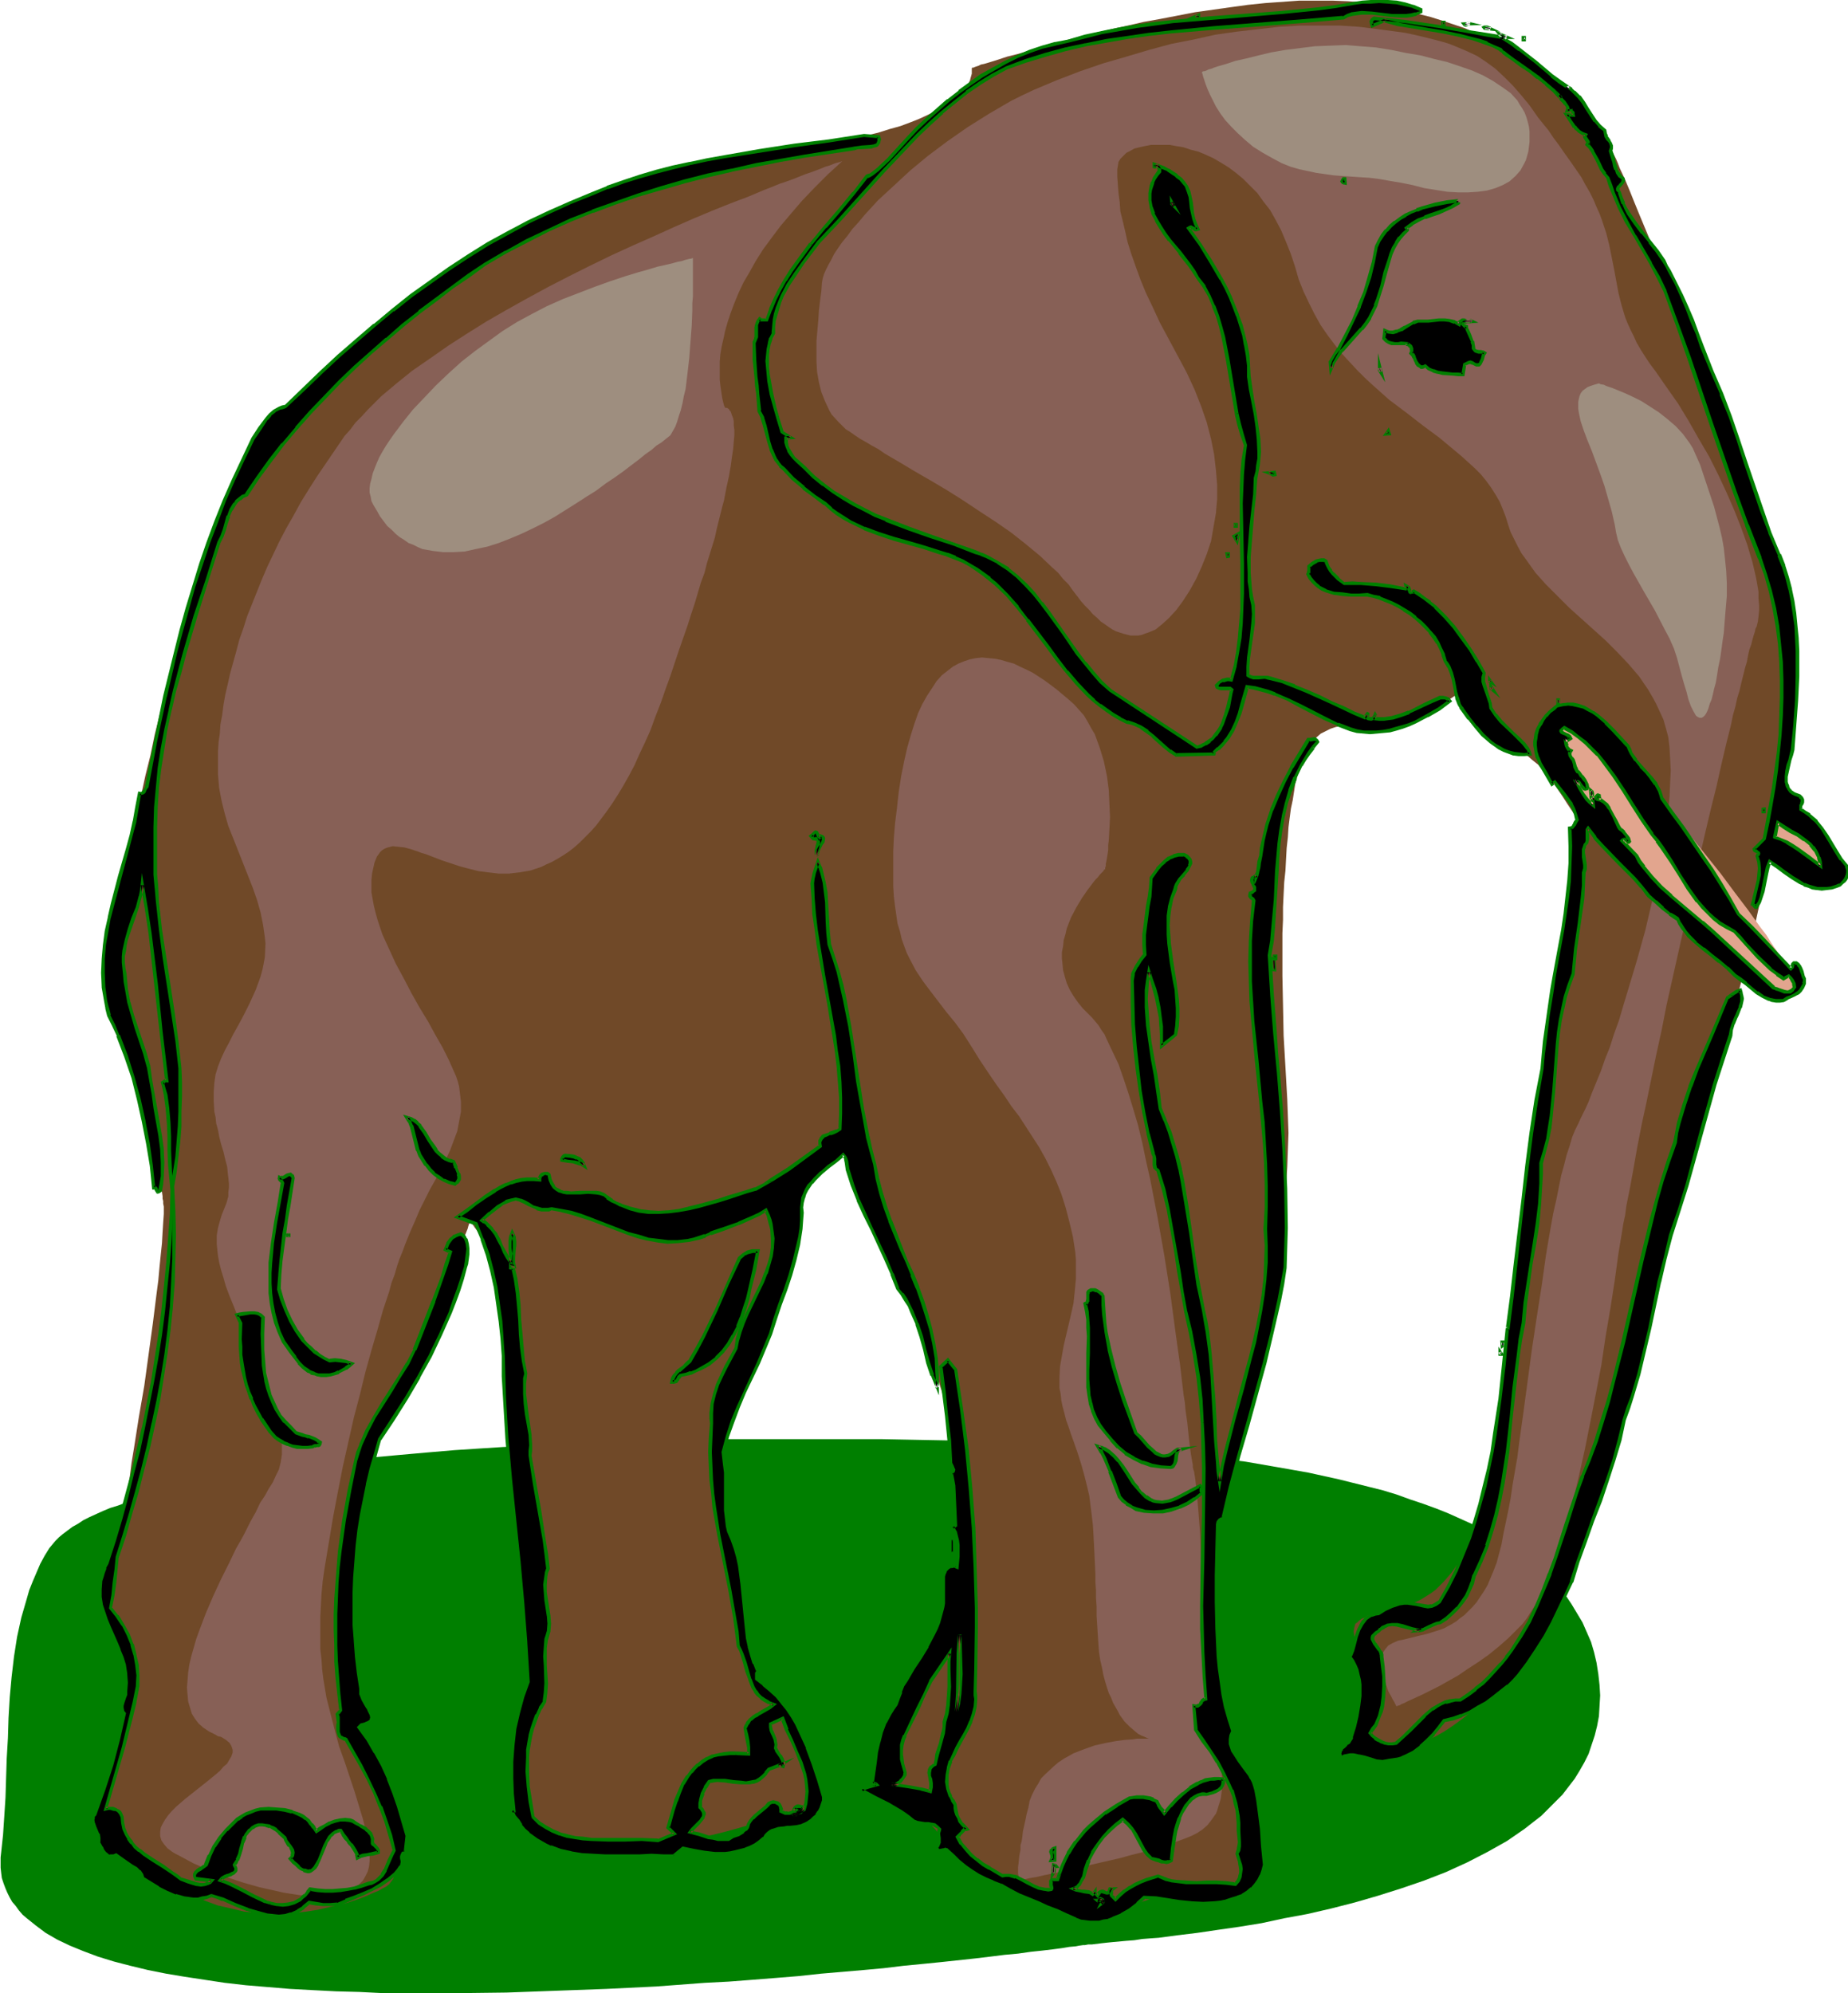 <svg xmlns="http://www.w3.org/2000/svg" fill-rule="evenodd" height="528.95" preserveAspectRatio="none" stroke-linecap="round" viewBox="0 0 3035 3274" width="490.455"><style>.brush1{fill:#007f00}.pen1{stroke:none}.brush3{fill:#876056}</style><path class="pen1 brush1" d="m2 3042 3-28 2-30 2-31 1-32 1-32 2-34 1-33 2-34 3-33 4-34 5-32 7-32 9-31 4-14 6-15 6-14 6-14 7-13 8-13 5-6 5-6 6-6 6-5 8-6 8-6 9-5 9-6 10-5 11-5 11-5 12-5 13-4 13-5 14-5 14-4 30-8 32-8 34-8 36-7 37-6 39-7 40-6 42-5 42-5 44-5 44-4 45-4 47-4 46-3 94-6 94-4 94-3 46-1 46-1h282l52 1 53 1 54 1 55 2 55 2 55 3 55 4 55 4 55 6 54 6 54 7 52 9 51 9 50 11 48 12 24 6 23 7 22 8 21 7 22 8 20 8 20 9 20 9 18 10 18 10 18 10 16 11 16 12 15 12 14 12 13 12 12 13 12 14 10 15 9 15 9 15 7 16 7 16 5 17 4 17 3 19 2 18 1 17-1 17-1 17-3 16-4 16-5 15-5 15-7 14-8 14-8 13-10 13-10 13-11 11-12 12-12 12-13 10-14 11-29 20-16 9-16 9-33 17-35 16-36 14-38 13-38 12-38 11-39 10-39 9-38 7-37 8-37 6-35 5-34 5-33 4-15 2-15 2-14 1-13 1-13 2-13 1-11 1-11 1-10 1-9 1-8 1-8 1h-6l-5 1h-3l-7 1-5 1-11 1-12 2-15 2-17 2-19 2-21 3-22 2-24 3-25 3-28 3-28 3-30 3-31 3-33 4-33 3-35 3-35 3-37 4-37 3-38 3-39 3-39 2-80 6-82 4-82 3-82 3-82 1H630l-40-2-38-1-39-2-37-2-36-3-36-3-35-4-33-5-33-5-30-5-30-6-29-7-27-7-26-8-24-9-22-9-21-10-19-11-16-12-15-12-7-6-6-7-5-7-6-7-4-7-4-8-3-7-3-8-3-9-1-8-1-9v-17l1-9z"/><path class="pen1" style="fill:#704928" d="m167 2969 1-1v-1l1-3 2-4 1-5 2-6 2-7 3-7 2-8 3-8 5-19 6-20 6-21 5-22 5-21 4-21 3-19 1-9 1-9v-15l-1-6-1-6-2-4-2-4-10-13-9-14-8-16-4-8-3-9-3-9-1-9-2-9v-20l1-11 3-11 3-11 1-3 1-4 1-4 1-5 3-12 3-13 3-15 4-17 3-19 4-20 4-22 4-22 3-24 4-24 8-51 9-52 7-51 7-51 3-24 3-24 3-23 2-22 2-20 2-19 1-18 1-16 1-14v-12l-1-5v-4l-1-4v-4l-1-7-2-8-2-8-3-10-3-11-1-5-1-6-4-13-3-12-7-27-8-30-7-31-8-31-7-32-7-31-5-31-6-30-2-14-1-13-1-14-2-12v-33l2-9v-5l1-5 1-7 1-6 1-8 2-8 1-9 2-10 2-10 1-10 5-23 4-25 5-27 6-28 6-30 6-31 7-32 8-32 7-34 17-68 19-69 20-68 11-33 11-32 11-31 12-31 12-29 12-27 13-26 13-24 14-22 6-9 7-10 7-9 14-16 7-7 15-13 15-14 16-15 17-15 17-16 18-16 19-16 19-17 20-17 20-17 22-18 21-17 23-18 23-17 24-17 24-17 25-16 26-16 26-16 27-15 28-15 28-14 29-13 30-13 30-12 31-11 31-10 32-9 33-8 33-7 34-6 35-4 17-2 16-2 32-4 29-5 27-4 25-5 24-6 21-5 19-6 18-5 16-6 15-6 13-6 12-6 10-5 10-6 8-6 7-5 6-6 4-5 5-5 3-5 3-4 2-4 1-4 2-7v-9l1-1h2l2-1 3-1 3-1 4-2 5-1 10-3 13-4 15-5 16-4 18-5 20-6 21-6 22-6 24-6 24-6 26-6 27-6 26-6 28-5 57-11 57-8 29-4 29-3 28-2 28-2h54l26 1 26 2 24 4 23 4 22 5 21 6 20 5 19 6 18 6 18 6 16 7 16 6 15 7 14 7 14 7 12 7 13 8 11 7 11 7 10 8 19 15 17 15 14 15 13 14 12 15 10 14 9 14 8 12 2 4 2 4 2 5 3 5 3 6 3 6 3 7 3 8 8 17 8 19 8 20 9 22 10 24 10 24 10 26 11 26 11 27 11 28 45 114 21 56 11 27 10 26 10 25 10 24 9 23 9 22 7 20 8 18 7 16 3 7 3 7 2 6 2 6 3 5 2 4 3 9 3 10 3 11 3 12 2 12 2 14 2 14 1 14 2 31v31l1 33-1 32v31l-1 29-1 13-1 13v12l-1 12-1 10v9l-1 8-1 7v10l-1 2v4l-1 2-1 5-2 8-2 9-2 12-3 13-3 14-3 16-4 17-4 17-4 19-4 20-5 20-9 41-20 84-10 40-5 19-5 19-5 17-4 16-5 15-4 14-4 12-4 11-3 8-4 7-1 3-2 5-3 5-2 6-2 7-3 9-3 9-4 10-3 11-3 12-4 12-4 14-5 14-4 14-4 16-5 15-10 34-10 35-11 37-11 38-12 40-11 41-25 82-24 83-13 41-12 40-13 40-12 38-12 36-12 35-11 33-6 15-5 15-6 14-5 14-5 13-5 12-5 11-5 11-5 9-4 9-5 8-4 7-4 6-4 4-15 17-15 16-15 15-15 15-15 12-15 12-15 11-15 10-14 8-15 7-13 6-14 5-13 3-13 2-12 1h-11l-5-1-5-1-4-2-3-2-2-2-2-2-2-3-1-3v-7l1-8 2-8 2-9 7-20 6-20 2-10 1-10-1-9-3-9-4-9-5-8-5-9-11-16-5-7-4-8-2-6-1-7 1-6 1-4 1-3 3-2 3-3 4-3 5-2 5-3 6-2 8-2 8-3 9-2 10-2 10-2 10-3 9-3 10-4 8-4 8-5 8-5 8-6 7-7 6-6 13-15 11-16 10-18 10-19 8-20 7-21 7-22 6-24 6-23 10-49 1-7 2-8 2-9 1-10 2-10 2-12 2-12 2-14 2-14 2-15 3-16 2-16 2-17 3-18 5-36 6-39 5-40 6-42 6-43 12-88 12-89 6-44 5-43 6-43 6-40 5-40 5-37 2-19 3-17 2-16 2-17 2-15 1-15 2-14 2-13 2-12 1-12 1-10 2-10 1-9 1-7 1-6 1-6v-7l1-2v-1l-1-1v-1l-2-2-2-5-4-7-5-8-6-9-6-9-7-11-15-22-17-20-8-10-10-8-8-7-9-6-9-6-9-6-8-7-9-8-17-16-15-17-7-8-6-7-6-7-4-6-4-5-3-4-2-2-1-1v1l-3 2-4 3-6 4-6 4-8 5-17 11-20 11-20 10-9 4-9 2-9 2-8 1h-7l-9-1-17-1-18-1h-18l-9 1-8 1-9 3-8 4-8 4-8 7-7 7-7 9-3 6-3 7-3 7-3 9-2 9-3 11-3 11-2 13-2 13-3 14-2 15-2 16-1 16-2 18-1 18-1 19-2 19-1 20-1 21v21l-1 22v70l1 48 1 50 3 52 3 53 1 27 1 28-1 28-1 28-2 29-2 29-7 57-8 58-11 56-5 27-6 27-6 27-6 25-6 24-6 24-6 23-6 21-6 21-5 19-6 18-5 16-4 15-4 13-4 11-3 9-3 8-2 5v2l-1 1v2l-1 3v10l-1 6v9l-1 9-1 10v12l-1 12-1 14-1 13-1 30-1 31-1 65v31l2 31v14l2 14 1 13 2 12 2 12 2 10 3 9 3 9 13 29 13 28 8 13 12 26 6 13 5 12 4 12 3 12 2 11 1 12-1 10-2 10-4 11-6 9-7 8-8 7-8 5-9 5-10 4-10 2-9 3-9 1-9 1-7 1h-25l-3 1-5 1h-6l-7 2-8 1-8 2-17 4-18 6-9 3-7 4-8 4-7 5-3 3-5 1-6 1h-6l-8-1-8-1-9-1-10-3-10-2-11-3-22-7-23-9-25-10-24-10-23-12-23-11-21-12-9-6-9-6-9-5-7-6-7-5-6-5-4-5-4-4-13-17-15-16-16-15-7-7-7-6-7-5-7-5-6-5-4-4-5-2-3-2-2-2v-1l-1-1v-3l-1-5v-7l-1-9v-10l1-12 1-13 2-14 3-15 4-15 5-16 8-16 8-17 11-16 13-16 6-9 7-9 6-10 5-10 5-11 5-12 5-11 4-13 8-26 6-27 5-29 3-29 2-31 1-30v-31l-2-30-4-30-3-29-6-29-7-26-4-14-4-14-5-16-5-16-6-17-6-17-12-36-13-37-27-75-13-37-13-35-6-16-6-16-5-16-6-14-5-13-4-13-4-11-4-10-4-9-2-7-2-6-2-4-1-3v-1l-1 1-3 1-4 2-4 4-6 4-7 5-7 6-8 8-8 9-9 11-8 12-8 13-8 15-7 17-6 18-6 20-2 11-4 11-7 25-8 25-10 27-10 28-21 56-11 28-10 27-10 27-9 25-8 24-4 11-3 10-2 11-3 9-2 9-1 8-1 7v14l1 8v8l1 10 1 10 4 23 2 12 3 26 5 28 11 57 6 28 5 27 6 26 3 11 2 12 3 11 2 9 3 10 2 7 1 8 2 6 2 5 1 4 3 6 4 6 5 6 6 7 11 12 14 14 13 14 5 7 6 8 4 8 4 8 3 8 2 9 1 9 1 9 2 21 1 21 1 20v46h-62l-3 2-5 1-6 2-7 2-9 2-9 2-10 3-11 3-11 3-12 3-26 6-28 6-28 6-29 5-28 4-28 3h-13l-12 1h-12l-12-1h-10l-10-2-9-2-8-3-14-7-13-9-11-9-10-10-9-12-7-12-6-12-4-13-4-13-2-12-1-12-1-12 1-11 2-11 2-9 4-8 2-5 2-5 1-5 2-7 2-7 2-8 4-18 4-19 3-22 4-22 3-24 4-47 2-24 1-23 1-22-1-20v-10l-1-9-1-8-1-8-1-8-2-10-1-11-2-13-1-13-1-15-2-15-1-17-2-17-2-18-3-37-4-39-4-38-4-39-4-38-3-17-2-18-3-16-2-16-3-15-2-14-3-12-3-11-2-11-3-8-3-7-3-5-6-9-6-7-5-8-5-7-4-6-4-5-3-5-3-4-3-4-2-3-2-3-1-2-1-2-1-1-1-1v2l-1 2-1 2-1 3-1 4-2 5-2 5-4 12-4 13-5 15-6 16-6 17-7 17-13 36-7 17-6 17-7 15-7 15-6 14-9 15-9 16-9 17-10 19-11 19-11 20-10 22-10 22-9 24-9 25-8 27-6 28-5 28-1 15-1 16-1 15-1 16v183l1 15 1 15 2 13 2 12 3 12 3 12 3 12 5 13 6 11 6 12 7 10 7 10 7 10 7 9 14 17 6 9 6 9 4 9 4 9 2 10 1 11-1 11-3 12-3 12-2 10-2 9-1 8-1 6-1 7-1 5-1 4-2 4-3 4-3 4-5 4-6 3-7 4-10 4-11 5-13 5-15 5-16 4-17 4-17 4-19 3-19 2-20 1h-21l-21-1-21-2-21-5-22-5-22-8-21-9-21-12-21-12-17-13-16-11-14-12-11-12-11-11-8-10-8-10-5-9-5-8-4-7-3-6-2-4-1-4-1-2v-1z"/><path class="pen1 brush3" d="m1350 464 1-6 2-7 3-7 4-8 5-9 5-10 6-9 7-10 9-11 8-11 10-11 10-12 11-12 11-12 13-12 13-12 27-25 29-24 32-24 33-23 35-22 36-21 18-9 19-9 19-8 19-8 39-15 38-13 38-11 37-11 37-10 36-7 36-8 35-5 35-4 35-4 34-2h65l32 2 31 4 31 4 14 2 14 3 13 3 12 3 12 3 11 3 10 3 10 4 19 8 17 8 15 10 15 11 14 13 14 14 14 16 14 17 7 10 7 10 8 10 9 11 8 12 9 12 9 13 10 14 9 13 9 13 7 13 7 12 6 12 5 12 5 11 4 11 7 21 5 20 4 20 4 20 7 38 5 20 6 20 4 10 5 11 5 10 5 11 7 12 7 11 8 12 9 12 18 26 19 27 17 28 17 30 17 29 15 30 14 30 13 30 11 28 10 28 4 14 4 13 3 13 3 13 2 11 2 12v11l1 11v9l-1 10-1 8-2 8-2 4-1 5-2 6-2 7-2 8-3 8-2 9-2 11-3 10-3 12-3 12-3 13-4 13-3 14-4 14-3 15-8 32-8 34-8 36-9 36-9 38-9 39-9 41-9 40-37 165-8 41-9 41-8 39-8 39-8 37-7 36-6 34-6 33-3 15-3 15-2 15-3 14-2 13-2 12-2 12-2 12-6 44-7 45-8 47-7 47-9 47-9 46-9 45-10 45-10 42-6 20-6 20-5 19-6 18-6 18-7 17-6 16-6 15-7 13-7 14-7 11-7 11-7 9-8 8-15 15-16 14-16 13-17 12-17 11-16 11-16 9-16 9-14 7-14 7-11 5-11 5-4 2-4 2-3 1-3 2-4 1-1 1-1-1-1-2-2-4-3-5-3-6-4-7-5-15-3-8-2-9-1-8-1-8 1-8 2-7 4-6 5-6 7-4 9-4 10-2 12-3 12-3 13-3 13-4 15-5 13-7 8-5 6-5 7-5 7-7 6-6 7-8 6-9 6-9 6-10 5-12 5-12 5-13 4-15 4-15 3-17 4-19 4-19 4-21 3-21 4-23 4-23 3-24 7-50 7-52 7-52 8-53 8-51 7-50 4-24 4-23 4-22 5-22 4-20 4-20 5-18 4-16 5-15 4-14 5-12 5-10 5-11 6-12 6-13 6-16 7-17 7-17 7-20 8-20 7-22 8-22 7-24 7-23 15-50 14-50 12-51 11-51 5-25 4-25 3-23 3-24 2-22 1-22 1-20-1-20-1-18-2-17-4-15-4-14-6-13-6-13-6-11-7-12-15-22-18-21-18-19-19-19-40-36-20-18-19-19-19-19-17-19-15-21-8-11-6-11-6-12-6-12-4-12-4-13-5-13-5-12-7-12-7-11-8-11-9-11-10-10-11-10-11-10-12-10-24-20-27-20-27-21-28-21-27-24-13-12-13-13-13-14-13-14-11-14-12-16-11-16-10-18-9-18-9-19-8-20-6-21-7-21-8-20-8-19-9-17-9-16-11-14-10-14-12-12-11-11-12-10-12-9-13-8-12-7-13-6-12-5-12-3-12-4-12-2-11-2h-31l-10 2-9 2-8 2-7 4-6 3-5 5-5 5-3 5-1 6-1 6v12l1 14 1 13 2 15 1 15 4 16 4 17 4 18 6 19 7 20 8 22 9 22 11 23 12 26 14 26 15 28 15 28 13 28 11 28 9 26 7 27 5 25 3 26 2 24v24l-2 23-4 23-4 23-7 21-8 20-9 20-11 20-11 17-11 15-12 13-11 10-11 9-12 5-6 2-5 2-6 1h-12l-12-3-6-2-6-2-6-3-6-4-7-5-6-4-6-6-7-6-6-7-7-7-7-8-6-8-7-9-7-10-9-9-8-10-10-9-20-19-23-19-24-19-26-18-26-17-27-18-27-17-27-16-26-15-25-15-24-14-10-7-11-6-10-6-9-5-9-6-7-5-8-5-6-6-6-6-11-12-4-7-7-15-6-15-4-16-3-17-1-17v-34l3-34 1-16 2-17 2-15 1-14zm33-199h-1l-2 1-4 1-4 1-5 2-5 2-7 2-7 3-8 3-8 3-9 3-10 4-10 4-11 4-12 4-12 5-13 5-26 11-29 11-30 12-31 13-32 14-33 15-34 15-35 16-35 17-34 17-35 18-35 19-34 19-33 19-32 20-31 20-30 21-29 20-26 21-25 21-22 22-10 11-10 10-9 12-9 10-15 22-15 22-15 22-14 22-13 21-12 22-12 21-11 21-10 21-10 21-9 21-8 20-8 20-8 20-6 19-7 20-5 19-5 18-5 18-4 18-4 17-3 17-2 16-3 16-1 15-2 14-1 15v38l1 12 1 11 4 21 5 20 6 21 8 20 32 81 7 20 6 21 4 20 3 21 1 10-1 22-2 11-2 10-3 11-4 11-4 11-5 11-5 11-9 18-9 17-9 16-7 14-7 13-6 13-5 13-4 13-2 14-1 14v16l1 17 2 9 1 10 3 11 2 11 3 12 4 13 3 13 3 11 1 10 1 9 1 9v7l-1 7v7l-3 11-4 10-4 10-3 10-3 11-1 6-1 6v15l1 10 1 9 2 11 3 12 4 13 4 14 6 16 7 17 7 18 9 21 9 20 8 19 7 18 7 17 6 16 5 14 5 14 4 13 3 11 3 11 2 10 2 9 1 9 1 8v15l-2 13-3 12-5 10-5 11-7 11-6 11-8 12-7 15-4 7-5 9-5 10-5 10-6 11-7 12-12 25-13 26-13 28-12 28-11 29-5 14-8 28-3 13-2 13-1 13-1 12 1 12 1 11 3 10 3 10 5 8 6 8 8 7 9 6 10 5 5 3 5 1 8 5 6 5 3 5 2 6v5l-2 6-3 5-4 7-6 5-6 7-7 6-16 13-34 27-15 13-7 7-6 7-5 7-4 7-3 6-1 7v7l2 7 4 6 6 7 8 6 5 3 6 3 24 13 26 11 27 11 27 9 28 8 27 6 13 3 13 2 13 2 13 1h34l10-2 10-2 9-2 8-4 7-4 7-5 6-6 4-7 4-8 2-8 1-9v-11l-1-11-4-23-6-24-7-23-7-23-8-24-8-24-9-25-7-26-7-27-7-28-5-30-2-16-1-16-2-17v-53l1-19 1-19 2-21 3-21 7-42 7-42 8-42 8-41 9-40 9-40 10-38 9-37 10-36 10-34 9-32 10-30 4-15 5-13 4-14 4-12 5-12 4-11 4-10 4-10 8-18 8-19 17-34 18-32 8-17 7-15 6-16 6-16 3-16 3-16v-16l-2-17-1-8-2-8-3-9-4-9-4-9-4-9-10-20-12-21-12-22-14-23-13-23-13-25-13-24-11-24-11-24-8-24-3-11-3-12-2-11-2-11v-21l1-10 2-9 2-9 4-10 3-4 2-3 3-3 3-2 4-2 3-1 8-2 9 1 10 1 11 3 12 4 5 2 7 2 13 5 13 5 15 5 15 5 15 4 16 4 16 2 17 2h17l17-2 18-3 18-6 8-4 9-4 9-5 10-6 9-6 9-7 9-8 9-9 9-9 9-10 9-12 9-12 9-13 9-14 9-15 9-16 9-17 8-18 9-19 9-20 8-22 9-23 8-23 8-22 7-21 7-21 14-40 6-19 6-18 5-17 5-17 6-16 4-16 9-29 4-13 3-14 3-12 3-12 3-12 3-11 4-21 4-18 3-17 2-15 2-13 1-12 1-11v-9l-1-7v-7l-1-5-2-5-1-3-1-3-2-2-1-2-3-2h-3l-1-2-1-2-1-4-1-4-1-5-1-6-1-7-1-7-1-9v-30l1-12 2-12 3-13 3-14 4-14 5-15 6-16 7-17 8-17 10-17 10-18 12-19 14-19 15-20 17-20 18-21 21-22 21-21 24-22z"/><path class="pen1 brush3" d="M1815 1428v-3l1-2v-4l1-4 1-6 1-6 1-7v-8l1-8 1-18 1-20-1-22-1-22-3-23-5-24-7-23-8-22-6-10-6-11-6-10-8-9-8-9-9-8-19-16-20-15-20-13-10-5-11-5-10-5-11-3-10-3-10-2-11-1-10-1-10 1-10 2-9 3-10 4-9 5-9 7-9 7-9 10-7 11-8 12-8 14-7 15-6 17-6 19-6 21-5 22-5 25-4 26-3 27-3 24-2 24-1 22v58l1 17 2 16 2 14 2 14 4 13 3 13 4 11 4 11 5 10 10 19 12 18 12 16 13 17 13 17 14 17 14 19 7 11 7 11 13 21 14 21 13 19 13 18 12 18 13 17 22 34 11 17 10 18 9 18 9 20 8 20 7 22 6 23 6 25 2 13 2 13 1 12v32l-2 21-2 19-4 18-8 34-4 17-3 17-3 17-1 18v18l2 10 1 10 2 10 3 11 3 12 4 11 4 12 4 11 7 20 6 19 5 18 4 16 4 17 2 16 2 16 2 17 1 18 1 19 1 21 1 22v13l1 13v13l1 14v15l1 16 1 16 1 15 1 13 2 13 3 13 2 11 3 11 3 10 3 9 4 8 3 8 4 7 4 7 3 6 8 11 8 8 7 6 7 6 6 3 5 2 4 2 3 1h1-21l-6 1-14 1-15 2-16 3-18 4-17 6-18 7-16 9-9 6-7 6-14 13-7 7-5 9-5 8-5 10-4 10-2 11-3 11-2 10-2 9-2 9-1 9-1 7-2 7v7l-2 11-1 10-1 8v11l1 4v3l1 1 1 2h3l2-1h3l4-1 4-1 6-1 6-1 13-3 15-3 17-4 18-4 74-17 18-5 16-4 15-4 6-2 6-2 23-7 22-8 10-4 10-5 9-6 8-7 7-9 7-10 2-5 2-7 2-6 2-7 1-8 1-8v-18l-1-10-1-11-2-11-2-12-3-13-2-14-2-14-2-15-4-31-3-34-3-34-2-35-4-70-2-33-2-33-1-30-1-14-1-13-1-13-1-12-1-11-1-10-1-9-1-9-1-6-1-6-1-3-1-4v-4l-1-5-1-6-1-6-1-7-1-8-1-8-1-9-2-20-3-21-1-12-2-12-3-25-3-26-4-28-4-29-4-30-4-30-10-63-11-62-12-62-7-31-6-29-7-29-8-27-8-26-8-24-8-23-10-21-9-19-4-9-5-7-5-8-5-6-6-7-5-5-10-10-8-10-7-10-6-10-5-11-3-10-3-11-1-10-1-10v-10l2-10 1-10 3-10 2-9 7-18 9-17 9-15 9-13 9-12 4-5 4-4 3-4 3-3 3-3 1-2 1-1h1z"/><path class="pen1" d="m2545 1182 1-1h1l3-2 3-1 4-1h12l7 1 8 2 10 3 10 5 6 4 6 4 6 4 6 5 7 6 6 6 8 7 7 7 8 8 8 9 8 10 9 11 10 11 10 12 11 13 11 13 23 28 24 29 24 30 24 30 23 31 22 29 10 14 10 14 10 13 8 13 9 13 7 11 7 11 6 10 5 9 3 8 3 7 2 6 1 6-1 3-2 3-2 1-4 1-4-1-5-1-5-2-6-2-7-4-7-4-8-5-8-5-9-6-9-7-9-7-19-15-21-16-21-18-41-36-20-18-19-18-18-17-7-8-8-7-16-16-16-16-32-34-16-18-16-18-14-17-13-18-12-18-10-17-4-9-3-8-3-8-2-8-2-8-1-7v-7l1-7 2-7 2-6 4-6 4-6zm353 192 26-66h1l1 1 2 1 2 2 6 5 9 6 9 7 10 9 11 10 10 9 10 11 9 10 7 11 6 10 2 5 1 5 1 5v4l-1 4-2 4-3 4-4 3-4 3-5 2-4 1-5 1h-10l-9-2-10-4-9-5-9-7-9-6-8-8-8-7-6-7-6-7-5-5-3-5-2-3h-1v-1z" style="fill:#e2a58e"/><path class="pen1" d="m613 829-3-6-1-6-2-8v-7l1-8 2-7 2-9 3-8 4-10 4-9 5-9 6-10 6-9 7-10 15-20 16-20 19-20 19-20 21-20 21-19 23-18 22-16 22-16 24-15 24-13 25-13 27-12 26-10 26-10 25-9 24-8 23-7 11-3 10-3 10-3 9-2 9-2 8-2 7-2 6-1 6-2 4-1 4-1h2l2-1h1v63l-1 11v12l-1 25-2 26-2 27-3 26-3 25-3 12-2 11-3 12-3 9-3 10-3 8-4 7-4 7-5 4-5 4-5 4-8 5-8 7-10 7-11 9-12 9-13 10-14 10-15 10-16 12-16 10-17 11-35 22-18 10-18 9-19 9-19 8-18 7-19 6-19 4-18 4-18 1h-17l-17-2-17-3-7-3-8-4-8-3-7-5-8-5-6-5-7-7-7-6-6-8-6-8-5-9-6-10zm1361-711h1l1-1h2l3-1 4-2 4-1 5-2 6-2 7-2 7-2 15-5 18-4 20-5 21-5 23-4 24-3 24-3 25-1 26-1 25 2 25 2 25 4 24 5 24 4 23 6 21 5 21 7 20 7 18 8 16 9 15 10 7 5 7 5 11 12 4 7 4 6 4 7 3 8 2 7 2 8 1 8v17l-1 8-1 8-2 7-2 7-3 6-6 11-8 9-10 9-11 6-12 5-14 4-15 2-16 1h-16l-18-1-19-3-19-3-19-5-20-4-18-3-17-3-16-2-16-1-15-1-28-2-28-4-14-3-14-3-14-4-15-6-15-8-16-9-16-10-13-11-12-11-11-11-10-11-8-11-7-11-5-10-5-10-4-9-3-8-2-6-2-6-1-4-1-3v-1zm651 512h2l1 1 6 1 4 2 9 3 10 4 12 5 13 6 14 7 14 9 14 9 14 11 14 12 12 13 11 15 5 8 4 9 4 9 4 9 6 18 6 18 11 33 9 34 4 17 3 17 2 18 2 20 1 20v21l-2 23-2 25-1 13-2 13-2 15-2 14-3 14-2 13-2 12-3 11-2 9-2 8-3 7-2 7-2 5-2 4-2 3-2 2-3 2h-4l-2-1-2-1-2-2-4-7-4-8-4-11-3-12-4-13-4-14-4-15-4-15-5-15-7-16-8-15-16-31-18-31-17-30-8-15-7-14-6-13-5-13-3-13-2-12-5-22-6-21-6-21-7-20-7-19-7-19-7-17-6-16-5-15-3-14-1-6v-12l1-5 1-4 2-5 3-4 4-3 4-3 5-2 6-2 7-2z" style="fill:#9e8e7f"/><path class="pen1" d="M1969 25v3h-6l6-3zm-325 3072-13-5-12-6-12-6-11-6-11-8-11-9-9-9-10-10h-5l-5 2h-4l-1-2-2-4 3-3 1-4v-19l1-4-3-4-5-2-5-1-6-1-6-1h-6l-6-2-5-2-10-8-11-7-21-13-23-11-11-6-11-6 6-3 6-2 7-2 7-1-2-2-2-1-2 1-2-1 5-35 3-17 3-16 5-16 5-16 9-15 5-7 5-7 3-11 4-10 4-10 5-10 11-18 12-18 12-19 10-19 5-10 3-10 3-11 3-11 1-4 1-5 1-11-1-23 1-11v-4l2-4 2-3 4-3 4-2 5-1 2 1 1 1h2l1-17v-18l-1-9-2-8-2-7-3-7-2 2 6-4-1-22v-22l-1-22-2-11-3-9 2-2 1-2 1-2-1-2-2-4-2-4-1-19-1-20-4-40-5-40-5-40 12-11 13 16 10 66 8 65 6 65 5 64 3 65 1 66v102l-2 35 1 7 1 6-2 13-2 12-4 11-6 12-5 11-6 11-6 11-6 10-5 11-4 11-2 11v18l2 5 2 6 2 7 4 6 4 6v6l1 6 2 6 2 5 3 5 3 5 7 8-2 1-2 1-3 3-4 5-4 3 7 11 8 10 8 9 9 8 10 7 11 7 21 12h12l10 2 10 4 10 5 9 5 9 4 10 3h10l1-2v-2l-1-3v-7l1-3h10l3-11 4-11 5-11 5-10 6-10 7-9 14-17 8-8 8-7 18-15 19-13 21-12 6-1h17l11 2 5 2 6 3 2 5 4 5 3 5 3 4 10-11 10-11 11-10 12-9 12-8 6-2 7-3 7-1 7-1 7-1 8 1v7l-1 4-3 4-4 3-4 2-5 2-10 4-4-1h-3l-7 1-6 3-5 4-5 6-4 5-7 12-4 9-3 9-3 10-2 10-3 20-2 20-4 2-4 1h-5l-4-1-4-2-4-1-8-2-7-7-6-8-9-17-5-9-5-8-7-8-8-7-11 8-11 10-10 10-9 13-8 13-7 13-5 14-3 14-4 5-3 6-4 5-3 1-4 1 5 2 5 2h4l4 1 8 1 4 1 3 2 4-4v2l1 2 1 1 2 2 2-3 1-2 1-2h5l5 3h2l1-1 1-1 1-2 1-4h5l-2 2-1 3v7l7 6 7-7 8-7 9-6 9-4 8-5 10-4 19-5 7 3 7 2 8 2 8 2 16 1 17 1 17-1h16l16 1 15 2 4-6 3-6 1-6 1-7-1-6-2-7-4-12 3-6 1-6v-13l-1-13v-13l-1-11-2-11-2-10-3-11-3-10-4-9-9-19-11-19-11-18-12-17-12-18-4-39h7l3-1 2-3 1-3 2-2 3-2h2l-3-39-2-38-1-38v-38l1-76 1-38v-37l1-75-1-38-1-37-3-37-4-38-6-37-7-37-7-33-6-33-6-34-5-34-6-34-7-34-7-32-9-32-3-2-2-2-1-4v-11l-1-4-1-3-8-34-8-35-5-35-5-36-4-36-3-36-1-37-1-36 1-6 1-6 2-6 3-6 7-10 7-9-1-16v-16l2-16 2-16 2-16 3-15 2-16 1-15 10-15 6-6 6-6 7-5 7-4 8-2h9l5 3 3 2 2 3 1 3v3l-1 4-2 4-2 3-6 8-7 7-4 8-2 4-1 5-5 14-4 15-2 15-1 15 1 15 1 15 4 31 5 30 2 15 2 15 1 15v15l-1 14-2 14-24 19 1-16-1-16-2-15-2-15-3-16-4-15-5-14-4-15-3 15-1 15-1 15 1 14 2 28 3 28 5 28 5 28 4 27 3 28 9 19 7 19 6 19 6 20 5 21 4 21 7 41 7 43 5 43 7 43 8 42 4 17 3 18 5 36 3 37 2 36 2 36 2 35 2 33 2 17 2 15 5-25 6-26 12-51 14-50 14-51 6-25 5-26 6-26 4-26 2-27 2-26v-28l-1-27 1-36v-36l-1-35-1-34-3-34-3-34-7-67-6-66-3-32-1-33-1-33 1-33 2-33 3-33-1-2v-1l-3-2-2-3v-5l3-1 3-2 1-1 1-2v-3l-2-4-2-3-1-4v-2l1-2 1-2 3-2 1 2 2-4 1-4 2-9 1-8 3-10 1-13 3-13 2-12 3-13 8-25 10-23 11-24 13-23 26-45h5l5-1h2l1 1 2 1 1 3-8 9-6 9-7 10-6 10-10 20-8 21-7 22-5 21-4 22-2 23-2 22-2 23-2 46-4 46-2 23-4 23 4 64 5 65 3 32 2 31 6 64 4 63 3 64v98l-1 33-5 26-5 26-11 52-13 52-14 51-14 51-14 50-14 51-12 52-3 1-3 2-2 4-2 3v41l-1 43v43l1 44 2 44 2 21 2 22 4 21 4 21 5 20 6 20-2 7-1 6v7l2 6 2 6 3 6 7 11 9 11 8 11 4 6 3 6 2 7 1 6 4 16 2 16 4 30 1 15 1 16 3 30-2 9-3 8-5 8-5 8-6 7-8 5-7 5-8 4-10 3-9 3-9 2-10 1-19 1-20-1-19-3-19-2-20-3-19-1-11 10-12 10-14 9-15 6-7 3-8 1-7 1-8 1h-8l-7-1-8-2-7-2-16-8-15-7-16-6-15-7-32-13-15-7-14-8zm148 39-6-2 6 2zm19-13v2l-1 1-1 1 2-4-1-3-1-1h-1l-3 2h-2l-1 1v-1h7l2 2zm-1464-9 9 2 10 4 20 8 21 8 21 7 10 3 10 1 10 1 11-2 10-2 10-4 9-7 10-8 11 2 11 2h12l12-1 14-6 15-5 14-7 14-6 13-7 13-9 12-10 5-6 5-6 1-3v-14l1-2 1-3 4-1 2-28-6-24-7-23-8-24-9-23-10-22-11-21-13-21-15-20 5-4 6-2 5-2 4-2 1-3 1-3-1-3-1-4-2-4-3-5-2-4-6-9-2-5-1-5-1-4 1-4-4-26-3-27-2-26-2-26v-52l1-26 2-26 2-26 3-25 4-26 5-25 5-25 6-25 7-24 7-24 22-34 21-34 20-35 19-35 18-35 16-36 6-18 7-19 6-18 5-19 2-7 1-8 1-7v-16l-2-7-2-3-2-3-2-2-3-2-6 1-4 2-4 3-3 3-2 3-2 4-5 9 9 4-7 21-7 20-14 40-31 80-11 23-14 22-14 22-14 22-13 21-12 23-6 12-5 11-4 13-3 12-11 49-9 50-7 51-3 26-2 25-1 26-1 26v52l1 27 2 26 2 27 4 26-6 7 1 6v24l3 5 1 2 3 2 3 1 3 1 24 43 12 22 11 23 10 23 9 23 7 24 6 24-4 8-4 8-7 17-4 8-6 6-4 3-4 2-4 2-5 1-11 4-12 3-12 3-12 1-12 1h-12l-12-1-13-2-4 5-4 5-5 4-4 4-9 4-9 3-10 1h-9l-10-2-9-4-19-8-19-11-19-9-9-4-8-2 3-4 4-3 6-2 4-1 5-2 2-3 1-2v-2l-1-4-1-3 3-4 2-4 4-9 2-10 2-9 4-10 2-4 3-4 3-3 4-4 5-2 6-2 6-1 6 2 6 1 6 2 5 4 4 4 10 9 1 4 6 8 3 4 2 4 1 4-1 5-1 2-2 3 5 6 5 4 4 4 4 3 4 2 3 1 3 1h3l2-1 3-1 4-4 4-6 3-7 6-15 4-8 3-8 4-7 6-5 2-2 4-2 3-1h4l3 6 5 6 4 6 4 5 4 5 4 5 2 6 1 6 4-3 5-1 8-2 8-1 9-2v-4l-1-3-2-2-2-2-2-2-2-3-1-2 1-4-1-5-3-4-3-4-4-3-9-6-8-5-5-2-4-2-8-1h-9l-8 2-9 4-7 4-8 5-7 4-3-6-5-5-4-6-5-4-5-4-5-2-12-5-13-3-13-1-13-1-13 1-8 2-8 2-8 4-7 3-7 5-6 6-12 12-11 13-9 14-8 15-6 15-3 3-3 2-4 2-4 3-3 2-1 3-1 4 1 2 1 2 26 3-2 3-3 1-6 2-6 1-7-1-13-4-13-4-7-6-7-5-16-10-8-5-8-5-15-11-7-5-7-6-6-7-5-7-4-8-4-8-2-9v-11l-2-4-2-3-4-3-3-2-5-1-4-1h-4l-4 1 29-100 13-50 6-25 5-26v-18l-1-17-3-17-5-17-7-16-8-16-10-14-11-14 4-21 3-21 2-20 2-21 12-36 11-36 10-36 10-37 9-37 8-38 8-38 7-38 6-38 4-39 4-39 3-39 2-39v-40l-1-39-2-40 4-24 3-24 3-25 2-26 1-24v-72l-6-45-6-45-14-92-6-46-6-45-1-23-2-22v-77l1-33 2-33 4-32 5-32 6-31 6-32 7-31 9-31 8-31 18-61 20-61 19-60 4-10 4-11 3-11 4-11 5-11 6-9 3-5 5-4 5-3 6-3 19-28 19-28 22-27 22-27 23-26 24-25 24-25 25-24 26-24 26-22 27-23 27-21 27-21 27-20 27-19 27-19 34-20 35-19 35-17 36-16 37-15 36-14 38-12 38-12 38-11 39-10 39-8 40-9 39-8 40-6 81-13 6-2h7l15-1 6-1 3-2 2-1 2-2 1-3v-3l-1-4-24-2-57 8-58 8-58 9-57 9-28 6-28 5-28 7-27 7-27 8-27 8-26 10-26 11-36 14-34 15-34 16-34 18-32 19-32 20-32 21-32 21-31 23-30 23-30 25-29 25-30 26-29 27-29 28-29 28-5 1-5 1-8 5-7 6-6 7-11 16-11 17-17 33-16 34-14 34-14 35-13 35-12 35-12 35-10 36-10 36-10 37-17 73-15 74-15 74-2 4-2 4-2 2-2 1h-4l-4 23-4 23-6 22-6 23-12 45-12 45-6 23-4 23-4 22-2 23v23l1 23 3 24 3 11 3 12 7 16 8 17 13 34 11 35 10 36 8 36 7 37 6 36 3 36h2l2 1 1 3 1 2 1 1 2-1 2-1 2-12 1-11 1-23-1-22-3-23-8-45-4-23-3-23-4-22-6-22-14-42-7-21-6-21-4-22-1-11-1-12-2-11v-19l1-9 1-10 2-9 6-17 6-18 7-18 5-18 2-9 1-10 7 41 6 40 9 80 9 80 9 81h-3l-3 2-1 1 2 10 3 11 3 22 2 23 1 23v23l1 23 2 22v10l2 9-2 41-2 40-3 40-4 39-4 39-5 39-6 39-7 38-15 76-8 38-9 37-10 37-10 38-11 36-12 37-3 7-3 8-2 7-1 7-2 13v13l2 14 4 12 4 12 5 12 11 25 6 12 4 13 4 13 3 14v28l-1 5-1 5-4 9-1 5v4l1 4 3 5-10 42-11 42-13 41-14 40-2 3-1 2-1 5 1 5 3 6 5 12 1 6v7l4 9 3 5 3 4 4 3 4 2h5l3-1 2-1 6 4 7 5 14 9 6 4 5 5 4 5 3 6 12 8 13 8 14 7 14 6 15 4 7 1h15l7-1 8-2 7-2zm1383-51-1 15 1-2 1-2v-7l1-1h3l-2-2-3-1zm-4-7 7-1-1-19h-2l-1 2-2 2-1 2 2 6v5l-2 3zm-620-7 16-13 17 4 18 3 17 2 17-1h9l8-2 9-2 8-2 7-4 8-4 8-5 7-6 3-4 4-4 3-3 5-2 9-2 9-2h10l10-2 9-1 5-2 4-3 6-3 5-5 5-4 4-6 3-6 2-6 1-6 1-7-8-26-9-28-10-27-11-26-7-12-7-13-8-11-8-11-9-11-11-10-11-9-12-9v-6l1-4 2-3-6-13-5-13-3-14-3-14-3-30-3-29-3-30-4-30-3-15-4-14-5-14-6-13-2-10-1-8-2-17-1-16v-47l-1-16-2-17 7-25 8-25 9-24 11-24 22-48 11-24 10-24 7-24 8-24 9-25 8-24 7-25 6-25 3-13 2-13 1-13v-30l2-7 2-7 4-7 4-6 4-5 5-6 11-11 12-10 12-9 12-10 2 2 2 3 1 6 2 13 8 25 10 25 11 24 11 25 23 48 10 24 9 25 7 9 6 9 6 9 5 10 8 21 7 20 5 21 6 22 7 21 8 21 1-13-1-13-1-24-4-23-5-24-7-23-7-22-8-22-9-22-9-22-9-22-18-45-8-22-7-23-6-23-5-25-5-22-6-23-9-45-7-46-7-45-7-45-8-45-5-23-6-22-6-22-8-22-2-19-1-18-2-33-1-16-3-17-3-16-3-9-4-8-5 17-3 9-1 9 1 26 2 25 3 25 4 25 8 50 9 50 9 49 4 25 3 26 2 25 1 26 1 26-1 26-5 3-6 2-6 2-6 2-5 3-4 4-1 2-1 2v4l1 3-52 38-27 18-13 8-15 7-14 5-30 9-16 5-32 9-17 4-16 3-17 2-16 2-16-1-16-2-16-4-15-5-7-4-7-4-7-5-7-5-6-2-6-1-13-1-14 1-14 1-7-1-6-1-6-2-5-2-4-4-4-5-2-7-2-9-2-1h-6l-3 1-2 1-2 2-1 3v3l-10-1h-10l-9 1-10 2-9 3-8 3-9 4-8 5-16 11-16 11-15 11-15 11 31 11 10 25 9 26 7 27 6 27 4 27 4 28 3 29 1 28 1 34 1 34 4 68 6 67 7 68 7 67 3 34 4 33 5 66 2 32 1 32-9 25-7 27-6 26-3 27-2 27v27l2 27 3 26h-5l5 9 5 8 5 8 6 7 7 6 6 5 7 5 8 5 7 4 8 3 17 6 17 4 18 2 18 2 19 1 39-1h57l17 1zm28-39 3-5 5-5 5-5 4-4 4-6v-2l1-3v-2l-1-3-2-3-3-3v-6l1-6 3-11 5-10 6-10 6-1h20l7 1 7 1 13 1 7 1 6-1 6-1 6-2 5-3 5-4 5-5 4-7 22-8-2 1 1 2 3 1 1-5-1-4-1-4-2-3-3-4-5-7-1-3v-12l-2-5-2-4-2-5-2-4-1-5v-5l20-9 7 18 8 18 8 18 8 18 5 19 2 9 2 10v19l-2 10-2 10-9 6-5 2-6 2 5-2 6-2 3-2 2-2 1-2 1-4h-4l-3-1h-4l-2 1-1 3 2 2-5 4-6 1h-6l-7-3v-4l-1-4-2-3-3-2-3-1-4-1-4 1-3 2-5 5-6 4-11 10-5 5-4 4-3 6-1 5-3 3-4 3-8 5-9 4-8 4h-17l-8-2-7-1-15-5-15-3zm-258-25-5-25-3-25-2-25v-24l1-12 2-11 2-12 3-11 4-12 4-11 6-11 6-11 2-15 1-15-2-30v-29l2-13 2-7 2-6 1-13-1-13-2-13-2-12-1-13-1-13 1-13 2-7 2-6-3-25-4-24-7-46-8-45-8-46 1-8 1-9-2-17-5-34-2-17-2-17v-16l1-9 2-8-4-21-3-22-2-23-2-22-1-23-2-22-3-21-4-19h-4v-5l6 2-2-6v-7l2-14v-14l-1-7-3-6-2 6-1 6v12l1 13v11l-6-9-5-9-4-9-5-10-5-9-6-9-8-8-4-4-5-3 13-11 13-10 7-5 7-4 8-3 8-2 8 2 7 4 6 3 7 4 7 3 7 2h12l5-1 16 2 16 4 16 5 16 6 62 23 16 5 16 4 16 3 17 2 17-1 17-2 9-2 9-2 9-3 9-4 24-8 23-8 22-10 11-6 11-6 3 8 3 8 2 8 2 8 1 15-1 14-2 14-3 15-5 14-6 13-13 27-13 27-6 14-5 14-4 14-3 15-8 14-7 14-8 15-6 15-5 16-4 15-2 17v16l-1 24-1 23 1 23 1 23 2 23 3 22 8 45 8 45 9 45 8 46 4 24 3 23 3 6 3 7 4 14 4 14 4 14 6 13 3 6 5 6 4 4 6 5 8 4 7 2-6 6-13 8-7 3-6 4-6 5-5 6-2 4-2 4 3 11 2 11 1 9 1 11-21-1h-11l-9 1-9 1-10 3-8 4-9 5-7 5-6 6-5 6-5 6-8 13-7 14-5 15-4 14-9 29 11 10-27 11-27-2-27 1h-29l-27-1-13-1-13-1-13-3-13-4-11-4-12-6-11-8-9-9zm587-54 33 5 16 2 16 5 1-7v-7l-1-6-1-6-1-5 1-6 1-2 2-2 3-2 3-2 1-8 2-8 5-18 5-18 2-9v-8l4-15 2-14 1-14 1-15v-55l-31 46-10 22-11 22-21 45-3 8-2 8-1 7v8l1 8 1 7 2 7 3 7-1 5-2 3-3 4-3 4-4 3-4 1-4 1-3-1zm740-44-2-3v-3l-1-2 1-3 2-4 4-3 4-4 4-3 3-5 1-2 1-3 4-16 4-17 3-17 2-17v-17l-1-9-1-7-3-9-2-7-4-8-5-7 4-10 3-11 4-12 3-11 6-10 3-4 3-4 5-3 4-3 6-2 6-1 11-6 11-6 6-2 7-1 6-2h7l8 1 6 1 13 3 6 1 7-1 6-2 3-2 3-3 14-25 13-26 12-27 10-27 9-28 9-27 7-29 7-28 5-29 5-29 9-59 6-57 5-58h1l7-53 6-53 12-108 7-54 7-53 8-53 9-53 3-22 2-22 6-43 6-42 3-22 4-23 10-53 5-27 3-27 3-28 2-28v-28l-1-30h3l2-1 3-4 1-3 1-1 2-4-2-10-4-8-4-8-5-8-6-8-11-14-4-6-5 3-10-17-10-17-4-9-3-10-1-11v-5l1-6 1-8 2-8 4-7 5-7 5-7 6-6 7-6 5-5 9-2 9-1 9 1 8 2 9 3 7 4 8 4 7 5 14 12 13 13 12 13 11 12 3 7 3 5 7 12 9 10 8 9 9 10 7 10 6 11 3 6 2 6 17 24 16 23 33 47 15 24 15 23 15 25 14 24 22 22 22 23 22 23 20 22 2-2 1-3 1-3 1-2 4 1 3 2 3 3 2 4 1 5 1 4 2 4 2 4v4l-1 4-2 6-4 5-4 4-6 3-6 3-6 3-6 3-6 1h-6l-6-1-6-2-10-4-9-6-19-15-9-7-9-7-12-12-13-11-14-10-13-10-12-10-12-12-5-6-5-7-4-7-4-8-6-3-6-5-12-9-12-11-12-10-11-14-12-14-26-26-26-27-13-14-11-16-1 2v20l-1 3-3 2-1 3-2 6v6l1 6 2 12v7l-2 7v21l-2 21-5 41-6 41-3 21-1 22-7 18-6 19-5 19-4 19-2 19-2 20-7 79-3 39-3 20-4 19-4 19-6 19v35l-3 33-3 33-5 32-5 32-10 65-3 33-5 26-3 26-7 53-5 53-6 53-4 26-4 27-5 26-6 25-7 26-8 25-10 24-11 25-3 11-4 11-6 11-7 10-7 10-9 9-9 8-11 8-5 1-5 2-9 4-9 4-6 1-5 1 2-2-8-1-17-5-8-2h-9l-7 1-4 1-4 2-4 3-3 4-4 2-3 3-2 2-1 2v6l3 5 8 10 3 6 1 2v3l2 16 2 16v17l-1 17-2 16-2 8-3 8-2 7-4 7-4 7-5 7 4 5 5 3 5 4 5 2 6 2 6 2h6l5-1 12-11 12-11 12-12 12-12 13-11 7-4 7-4 7-3 8-2 8-1h9l12-9 12-10 12-9 10-10 10-11 10-11 9-11 8-11 16-24 13-24 13-25 11-26 10-26 9-27 18-54 18-54 9-26 10-26 12-32 10-32 10-32 9-33 16-66 30-133 16-66 8-33 10-32 10-33 11-31 3-16 3-15 9-31 10-30 11-29 25-58 25-58 10-7 5-3 6-3 2 5v5l1 5-1 4-2 9-3 9-2 5-2 4-4 10-4 9-1 10-13 40-13 40-23 83-23 83-12 41-14 41-10 38-9 39-16 76-8 38-9 37-11 38-7 18-6 19-8 33-9 34-12 33-11 33-12 33-13 34-11 33-11 34-10 21-11 23-11 23-12 22-13 22-15 22-15 20-8 9-9 9-24 18-13 9-12 8-14 7-13 6-15 5-15 3-8 12-9 11-10 10-11 10-11 9-13 7-6 2-7 2-7 2-7 1-6 1h-16l-9-3-10-3-9-2-10-2h-4l-6 1-4 1-5 2zm-627-202-2 15v16l-1 32v33l-1 16-2 15 4-15 2-15 2-16v-48l-2-33zm-11-135v-21h-2v21h2zm274-92 5 7 7 5 7 5 8 4 14 3 15 2 14-1 15-3 13-4 13-6 12-8 11-9v-10l-2-3-38 21-7 2-6 2-6 2h-15l-5-2-4-2-8-4-8-7-6-8-6-8-12-18-6-10-7-8-7-8-8-7-9-5-5-2-5-2 6 10 5 10 9 21 8 21 8 20zm-25-107 11 14 11 12 13 10 13 8 14 7 15 5 16 3h16l2-1 2-1 3-4 1-4 1-10 1-4 3-3 2-1 2-1h-6l-3 1-2 2-5 4-5 2-5 1h-9l-4-2-4-3-3-3-8-7-7-8-7-8-7-6-19-54-9-27-8-28-7-28-6-29-2-14-1-15-1-15v-15l-2-3-3-2-6-4-3-1-3-1-4 1-3 2-1 2v12l-1 2-1 3-3 1 3 13 1 13 1 14 1 14-1 28-1 28v14l1 14 2 13 2 13 4 13 4 11 7 12 8 10zm-1362 10-8-9-14-21-6-11-6-11-5-11-4-12-4-11-3-12-3-13-2-12-1-13-1-13-1-12 1-27-6-13 5-1 5-1 12-2h6l6 2 5 2 2 2 2 2-1 27 1 26 1 25 2 14 2 12 3 12 3 12 5 11 6 11 6 11 8 10 9 9 10 10 9 3 6 1 5 2 10 4 5 2 4 3v3l-2 1-1 1h-2l-4 1h-2l-2 2-8 1h-8l-9-1-7-2-8-2-8-4-7-4-6-4zm2007-105-4 1 4-1zm5-36v4h2l-2-4zm-1360 50 1-6 3-5 3-4 4-4 9-7 8-8 12-20 11-21 21-43 19-43 19-42 7-6 7-4 8-2h9l-6 31-7 31-4 16-5 16-5 16-6 15-7 14-8 13-10 13-11 11-12 10-7 4-7 4-7 3-8 3-8 3-10 1-2 4-2 4-2 1-1 1-3 1h-3zm1365-60v-5h-2v6l2-1zm-2004-7-7-15-5-16-4-16-3-16-2-16-1-16v-17l1-16 3-34 6-33 5-33 6-32v-1l-1-1-2-2-2-2v-3l3 1 3-1 3-1 3-2 3-2h3l1 1 1 1 2 2v2l-7 46-4 22-3 22-5 45-2 24-2 23 5 18 7 17 7 17 10 17 10 15 7 7 6 6 7 7 7 5 8 5 9 4 9-1 9 1 9 2 9 3-4 4-5 4-12 6-7 2-7 2-7 1h-7l-6-1-5-1-6-2-4-3-9-6-7-7-7-9-6-9-13-18zm349-182-2-2 2 2zm-339 8h-2v-1h2v1zm215-132-4-7-2-8-4-17-4-15-3-8-5-7 7 2 5 4 5 4 5 4 8 11 7 12 7 12 4 6 5 5 5 4 6 4 6 3 7 2 4 10 4 10 1 4v5l-2 4-2 2-3 2-9-2-9-4-8-5-8-6-7-7-6-8-6-8-4-8zm233 9v-3l1-3 3-1 1-1 10 1 5 1 4 2 4 2 4 3 2 4 2 4-4-3-4-1-9-2-10-2-9-1zm1889-377 101 93 4 2 4 2 9 3 5 1 4-1 5-3 1-2 2-3-1-5-2-5-3-5-3-3-9 5-10-8-11-8-21-20-20-22-9-10-9-10-13-6-11-7-11-9-9-8-9-10-8-10-16-21-14-22-14-23-14-22-8-11-9-10-15-24-16-24-16-25-15-24-18-23-9-11-10-10-10-10-11-9-12-8-12-8-3 2-1 1-1 2v1l1 2 3 1 3 2 4 1 3 3 1 3-4 3-2-1h-1l-1-2v-2 4l1 7 1 3 2 4 2 3 3 1-1 2-1 2 1 4 2 4 3 4 2 5 1 6 3 6 1 2 2 1 5 6 5 7 2 3 2 3v4l-1 4h-3l-2-1-3-3-3-5-1-1-2-1-1 1-1-1-2-3-1-2v-1 2l1 2 3 6 3 6 6 10 7 9 4 4 6 4-2-13v1l3 1h1l1-1 2-1 1-2 1-1 2 1v2l1 2-1 1-1 1 5 2 5 3 4 4 4 6 7 13 3 7 3 6 2 4 3 4 3 2 3 3 5 6 2 4 2 5-1 1h-2l-2-1-1-1-1-2h-4l-1 2 23 24 6 10 6 9 14 17 15 16 17 15 34 28 17 15 16 14zm-718 64-1-18h-2l1 18h2zm1-23h-2v5l2-1v-4zm784-84 2 1 1 2 1 1h2l4-8 3-9 3-9 2-10 4-19 2-10 3-10 13 9 12 9 12 8 13 9 7 3 7 3 7 2 7 2h16l8-2 9-2 4-2 4-3 4-4 3-4 2-4 1-5v-6l-2-5-9-12-9-12-15-26-8-12-9-12-6-5-5-5-7-5-7-4v-7l1-3 1-2v-5l-2-2-2-3-8-4-4-2-3-2-3-4-2-4-2-4v-13l1-9 2-9 2-8 3-10 2-8 3-39 4-40 1-41v-42l-1-20-2-21-2-20-3-20-4-20-5-19-6-19-7-19-15-36-14-38-26-77-12-38-14-38-14-37-16-37-16-41-8-21-8-21-8-21-9-21-10-20-11-20-4-8-5-8-10-16-12-16-12-15-12-15-11-16-5-9-4-8-4-9-2-9-2-2-1-2v-2l1-3 2-2 5-5 1-3v-4l-6-4-3-6-3-5-2-6-1-6-2-6-4-12 2-5v-4l-2-4-2-3-3-4-2-4-2-5-1-5-8-7-7-9-13-20-7-10-7-9-8-8-5-4-5-3 4-4-4 4-13-10-13-10-27-22-26-21-14-10-13-8 1-1 2-1h3l-12-6 4 6-26-4-25-4-53-9-53-9-27-2-26-3-2 1-2 2-1 3v3l2 4 19-9 24 6 49 9 25 4 24 4 23 6 12 4 12 4 11 5 11 6 5 3 5 4 12 9 13 10 14 9 13 10 13 11 13 11 10 11-2 3 2-3 2 3 5 5 2 3 2 2 2 3v3l-1 3h7l2 1v2l1 2v2l-11-1 6 11 7 9 3 4 5 4 4 3 6 2-1 2v2l5 8v2l-1 2 4 5 5 7 7 14 8 15 4 8 6 6 4 13 4 12 11 24 12 23 13 24 26 45 13 22 10 23 20 55 20 55 37 110 38 110 20 54 21 55 10 26 7 28 7 29 5 28 3 29 3 30 1 30v30l-1 29-2 30-2 30-4 29-4 29-5 28-5 29-5 27-17 16 1 2 1 2 4 2v1l1 1-1 2-1 2 2 10 1 10v10l-1 11-5 19-2 10-2 10zm36-111 10 4 10 5 9 5 9 7 19 13 18 13-1-7-2-6-2-6-4-6-4-5-4-5-10-8-10-7-12-7-11-7-10-7-5 24zm-1579 3-4-5 2-2 1-1 1-1 2-1 1-1 2 1 5 8 2-3 2 1 1 1 1 2 1 2-2 4-2 4-5 10-2 5v4l-1-4v-4l1-5 1-5 1-4v-4l-2-1-1-1h-5zm1562-49-2 1v3h2v-4zm-285-31v10l2-2 1-3-1-3-2-2zm-210-131 10 14 11 13 11 13 14 12 6 5 7 4 8 4 8 4 8 2 9 1h18l-2-4-2-5-7-9-8-8-10-9-19-19-9-11-7-11-2-7-4-15-5-15-2-7v-7l1-7-10-19-12-19-13-18-14-19-15-17-16-16-9-7-8-7-9-6-9-6-2 1-1 1h-2l-1-1-1-2-2-4-1-2-2-2v3l-1 3-25-5-24-3-25-2h-28l-9-7-9-9-4-4-3-6-2-5-2-5-4-2h-4l-4 1-4 1-6 4-7 4 1 7-1 3-1 3 4 6 4 6 5 5 5 4 5 4 7 2 12 4 14 2 14 1h28l10 2 10 3 10 4 10 4 10 6 10 5 9 6 9 8 9 7 8 8 7 8 7 9 6 9 5 10 4 9 3 11 4 4 2 5 5 10 2 10 2 11 2 10 3 11 4 10 2 5 4 5zm-471 73 62-2v-3l7-5 6-6 5-5 4-7 8-12 7-14 5-15 4-14 8-29 12 2 11 3 11 3 12 4 21 9 20 10 42 22 20 9 21 8 11 3 10 1 11 1h11l11-1 10-2 11-3 10-3 11-4 10-4 20-10 20-12 17-12-3-3-4-2-4-1h-5l-13 6-13 6-25 12-13 5-14 4-7 1-7 1h-15v-3l2-2 1-1-2 1-1-2-1 2-1 3-1 1-1 1h-5l-3-1-1-1v-2l1-3v-1l-5 6-17-8-19-8-19-9-19-9-21-9-20-9-21-7-19-6-5-1h-23l-4-1-4-3v-29l4-28 4-29 1-14-1-15-3-13-1-14-2-13v-13l-1-26 2-25 2-26 3-25 2-27 2-27 3-11 1-10 1-11 1-10-1-21-2-21-4-21-3-20-4-21-3-20-1-18-1-17-3-17-3-16-5-17-5-15-6-16-7-15-7-15-8-15-16-28-18-28-19-28 2-1h2l3 2 4 2h2l2-1-4-8-3-9-2-8-1-9-1-10-2-9-2-9-3-8-5-6-5-6-7-5-14-10-8-3-7-4-8-2v4h3l2-2 2 2 1 2 1 3v3l-5 6-3 6-3 6-2 6-1 6-1 5-1 12 2 11 4 11 5 11 7 11 7 10 8 11 17 21 16 21 7 10 6 10 10 15 9 15 7 16 6 17 6 17 4 17 7 36 6 37 6 36 3 18 4 17 5 18 5 17-3 23-2 24-1 24v74l1 49v49l-1 25-1 24-2 24-3 23-5 23-6 23-3-1h-4l-7 2-6 3-2 2-2 3 1 2v1l3 2h18l3 2-1 6-2 8-3 14-5 14-5 14-3 6-4 7-4 5-4 6-6 4-6 4-7 4-7 3-143-94-15-14-13-15-13-16-12-16-24-34-23-32-13-17-12-15-13-14-14-14-16-12-16-11-18-9-9-4-10-4-37-13-36-13-37-13-37-14-17-8-18-8-18-10-17-9-16-11-17-12-16-13-15-15-11-10-6-5-4-7-4-6-3-6-2-8v-7h8l-15-9-6-19-6-21-5-23-4-22-2-11v-10l-1-11 1-10v-10l2-9 3-9 4-8v-10l2-11 2-10 3-10 3-10 5-10 10-18 11-19 13-17 26-35 17-18 17-18 18-20 17-20 37-40 37-39 19-20 20-19 20-18 20-17 21-16 21-15 22-14 22-11 31-12 33-10 33-9 33-7 34-7 35-6 35-4 35-4 71-7 142-11 71-6 7-4 8-2 8-1 8-1h16l32 4 16 1h9l8-1 8-2 7-3v-4l-13-6-13-3-13-3-14-1-15-1-14 1-14 1-13 2-29 4-30 4-59 7-120 9-60 6-30 3-29 4-29 5-28 5-28 7-27 8-22 4-21 6-21 7-20 8-20 9-20 11-19 12-19 12-18 14-18 14-17 15-17 15-17 16-16 17-31 34-17 16-9 7-5 3-4 2-22 27-23 28-24 28-23 28-22 29-11 15-10 15-8 16-9 16-7 16-6 17h-2l-4 1-3-1-2-1-4 4-2 6v19l-1 5-3 4 1 28 3 29 1 15 1 13 3 28 5 12 4 13 7 26 3 12 5 12 3 6 4 5 4 5 5 4 15 16 18 15 18 14 17 12 10 9 10 7 10 8 12 6 22 11 25 9 24 8 25 7 25 7 24 8 13 4 14 5 12 6 12 6 11 7 11 8 10 8 10 8 19 18 17 20 17 21 16 21 16 22 16 21 16 21 17 20 18 19 10 9 10 8 10 7 11 7 11 7 12 6 6 2 6 2 11 5 10 7 9 7 10 9 9 8 10 8 10 6zm628-85v-6h-2l1 6h1zm-111-27 2 5-2-3v-2zm-2-11 2 3-2-1v-2zm-429-203h-2v-5h2v5zm15-37-2 12-4-8 6-4zm-3-16v3h-1v-3h1zm53-85h10l1 4h-3l-3-1-2-2-3-1zm197-68 2 4-5 1 3-5zm61-107-3 1-2 1h-2l-2-1-3-2-2-4-2-4-2-5-3-4-3-3 1-4v-3l-2-4-3-3h-2v-2h-25l-5-2-4-2-4-4 1-13 4 2h3l7 1 6-2 7-3 7-4 13-7 7-2h9l8-1 19-1h8l9 1 8 2 3 1 4 3 1-4 2-2 2-1h3l6 1h6l2 1h-9l-4 1-1 1-1 2 1 2 1 1 2 1h2v6l2 3 3 5 4 11 2 5v6l2 3 2 1 4 2h3l5 1 2 1-1 2-2 4-1 4-1 4-2 3-3 2-2 1-2-1-2-1-3-2-2-1h-2l-4 1-6 3-2 16h-17l-17-2-8-2-7-2-7-3-6-5zm-75 3 2 7-2-3v-4zm-81-9 13-22 13-23 11-23 10-23 9-25 8-24 7-25 5-25 4-10 6-8 6-8 7-8 7-6 8-6 9-5 9-5 10-4 9-3 20-6 20-4 19-2v-1 5l-10 6-11 5-11 4-6 2-6 2-11 4-10 5-11 6-9 7 2 2v1l-7 6-6 7-6 8-5 9-4 9-3 10-6 21-6 22-6 22-4 10-5 10-5 10-6 9-7 9-8 9-16 18-8 9-7 9-7 9-4 11-1-10zm-261-264 4 8-4-4v-4zm281-33-1-1 1-2 1-1h2l1 6h-3l-1-2zm298-232h-1l-1-4h2v4zm-65-20-1-1h5l5 1 1 1 1 1-11-2zm-33-7h10l-2-1-2 1-2 1-2 1h-1l-1-2zm-33-3v4h-2v-4h2z" style="fill:#000"/><path class="pen1 brush1" d="m1970 28-4-3v3l3-3h-6l1 5 6-2 1-7-23 10 23-1v-9l-1 7zm-325 3066h-1l-13-5h1l-12-5-12-6-11-7-10-7-11-9-9-9-11-10-4-1-2 1h-1l-5 1h1-2 1-2l1 1-1-2v1l-1-3v2l2-4 2-5v-8l-1-7 1-4v1l1-5-5-5-5-4-5-1h-1l-5-1h-7 1l-6-1-6-1-5-2-10-8-10-7-22-13-22-11-11-6-11-6v5l5-3 6-2 7-2 11-3-5-5-3-1h-4l2 3 5-35 2-17 4-17v1l4-16 6-16v1l8-15 5-8 5-7 4-11 4-10h-1l4-10 6-9 11-19 12-18 11-18v-1l10-19 5-10 4-10 3-11 3-11 1-4 1-6v-34 1-11l1-4 2-4h-1l3-3-1 1 3-3 4-2-1 1 6-1-3-1 4 2 5 2 2-21v-19l-1-8-2-8-2-8h-1l-4-11-18 22 24-18-1-23-1-22-1-22-2-11-2-10-1 3 2-2 2-2 1-4-1-2-2-5-2-4v1l-1-19-1-20-5-40-4-40-5-40-1 2 12-11h-4l13 16-1-2 10 67 8 65 6 64 5 64 3 65 2 66v33l-1 69-1 35v8-1l1 6-1 12-3 12-4 12v-1l-5 12-6 11-6 10-6 11-5 11-5 11h-1l-3 11v1l-2 11-1 12 1 6 1 6 2 6 2 6 1 1 3 6v1l4 6v-2 7l1 6 2 6 3 5 2 6 4 5 8 8 1-4h-3l-2 1-4 4v1l-4 4-5 5 7 13h1l8 10 8 9 10 8 10 8 10 6h1l22 13 6-1h6-1l10 3v-1l10 5 9 5 10 5 9 4 10 2h1l5 1h1l6-1 2-3v-3l-1-4v-4 1-3 1l1-2-3 1h12l4-13-9 10 3-2h-11l-3 4v8l1 4v-1 2l1-1-1 1 2-1h-5 1-6 1l-10-2-9-4-9-5-10-5-10-5-11-2h-12l2 1-22-13h1l-11-6-10-8v1l-9-8-8-9-8-9-6-11-1 3 4-3v-1l4-4 3-3h-1l2-1v1l7-2-11-12v1l-3-5-3-5-2-5-1-6v1l-1-6-1-6-4-8v1l-4-6h1l-3-6-2-6-1-6v1-18 1l2-12v1l4-11h-1l6-10 5-11 6-11 6-11 6-11 5-11v-1l4-11 3-13 1-12v-7l-1-7 1-35 1-69v-33l-2-66-2-65-5-65-6-64-9-65-10-67-15-19-15 14 5 42 5 40 4 40v-1l1 20 2 20 2 4 2 5v-1 2-1 2-1l-1 1h1l-4 2 3 12 2 10 1 22v22l2 22 1-3-6 5 3 4 2-2-4-1 3 7h-1l3 7 1 8 1 8v18l-1 17 3-2-2-1 1 1-1-1-2-2-7 1-5 2-4 4-2 4-2 4v1l-1 4-1 11 1 23-1 11v-1 5l-2 4v1l-2 11-4 10-3 10-4 10-11 19-11 18-12 18-11 19-5 10-5 10-4 10-3 11 1-1-6 7-5 8-8 15v1l-6 15-5 16v1l-3 16-3 17-5 37 5 2 3-1h-2l2 1-1-1 2 2 1-5-6 2-8 1-6 2v1l-10 5 15 8 11 6 22 12 22 13 10 7 11 8 6 2 6 1 6 1 6 1h5l5 1h-1l5 3v-1l3 4-1-2-1 3v20-1l-1 4v-1l-2 5 1 5 3 3 3 1h3l5-2h-1 3-1 3l-2-1 10 10 9 9h1l11 9 10 8 11 7h1l12 6 11 5 1 1 13 4h-1l3-5z"/><path class="pen1 brush1" d="m1743 3077 4-11 5-11 5-10v1l6-10 6-9 14-17 8-8 8-7 17-15v1l20-13h-1l21-12 6-1h16-1l11 2 5 2 6 2-2-1 3 5v1l3 5 4 5 5 7 12-15v1l10-11 11-10 11-9 13-7h-1l7-3h-1l7-2 7-2h7-1l7-1 8 1-3-3v7-1l-1 5v-1l-2 4v-1l-3 3-4 2-5 2h1l-11 3h1l-4-1h-4l-7 2-6 3-6 4-5 6-5 6-6 11-4 9-1 1-3 9-3 10v1l-2 10-3 20-2 20 2-2-5 2 1-1-4 1h1-4l-4-1-4-2-4-1-9-2 2 1-7-7-5-7-14-26-6-9-7-8-10-9-13 10-11 10-10 11-9 12-9 13v1l-6 13h-1l-5 14-3 14v-1l-3 6-3 6v-1l-4 5v-1l-2 2-10 3 11 5 5 1 5 1 4 1 8 1 3 1h-1l5 3 6-7-5-1v3l2 3 2 1h-1l4 4 4-6 1-2v1l1-2-1 1h2-2 3-1l7 2h3l2-1 1-2 1-2 1-1v-3l-2 2h5l-1-5-3 2-2 4v5l1 4 9 9 9-9 8-7 8-5 9-5 8-4 10-4 19-6h-2l7 3 7 3h1l8 2 8 1 16 2h50l16 1 16 2 6-7 3-7 1-7 1-7-1-7-2-6-4-13v2l3-6 1-7v-7l-1-19v-13l-1-11-2-11v-1l-2-10-3-10-3-11h-1l-4-9-9-19-10-19-12-18-12-18-12-17 1 1-4-40-3 3 4 1h4l4-3 2-2 2-3h-1l2-2 2-1h-1l5-1-3-41-2-38-1-38-1-38 2-76 1-75 1-75-1-38-2-37-5 1v-1l1 37 1 38v75l-2 75-1 76v38l2 38 2 38v1l3 38 2-3-4 1-3 2-2 3-2 3h1l-2 2v-1l-2 2 1-1-3 1h1l-7-1 3 43 12 19 13 17 11 18v-1l10 19 9 19 4 9 4 10 2 11 3 10v-1l1 11 1 12v-1 13l2 19-1 7v-1l-1 6-2 7 4 13 1 7v-1l1 7v-1 7-1l-2 7 1-1-3 6-4 5 2-1-15-2-16-1h-16l-17 1-17-1h1l-16-1-8-1-8-2h1l-8-3-8-3-20 6-10 4-9 4-8 5h-1l-8 6h-1l-8 7-7 7h4l-7-6 1 2v-4 1-4l-1 1 2-3-1 1 8-6h-15l-2 5 1-1-1 2-1 1 1-1-1 1h1-2 1l-6-3h-3l-3 1-3 2-1 2v1l-1 2h4l-2-2-2-2 1 1-1-1v1-10l-8 11 4-1-4-2-4-2-8-1h-5l-4-1-4-1-5-2v5l4-1 3-2 5-5 3-6 4-6 4-14 5-14h-1l7-13 8-13 9-12 10-10 11-10 11-8h-4l8 7 7 8v-1l5 9 14 26 6 8 8 7 8 3 4 1 5 2h4l5 1 4-1 6-3 3-21 3-20 2-11v1l3-10 3-10-1 1 4-9 7-11 4-6v1l5-6-1 1 6-4h-1l6-3 6-1h7l11-3 5-2 5-3 4-3 3-5 2-5v-9l-10-1h-8l-7 1h-1l-7 1-6 3h-1l-6 3h-1l-12 7v1l-11 9h-1l-11 10-10 11-10 12h5l-3-5-4-4-3-5-3-6-7-3v-1l-5-2-12-2h-11l-6 1-7 1-21 12-20 13-18 15-8 7-8 8-14 18h-1l-6 9-6 9v1l-5 10-5 11-4 11-4 12 9-10z"/><path class="pen1 brush1" d="m1977 2337-2-38-4-37-6-37-7-38-8-33v1l-6-33-5-34-6-34-6-34-6-34-7-33-10-32-4-3 1 1-2-3 1 1-1-4v1-11l-1-5-2-4 1 1-9-34v1l-7-35-6-35-4-36-4-36-3-37v1l-1-37-1-36 1-6 1-6-1 1 3-6 3-6v1l6-10 8-10-1-17v-16l2-16 2-15 2-16 3-16 1-15 1-16v1l10-14 5-6 7-6h-1l8-5h-1l8-3h-1l8-2h-1 9l-1-1 5 3h-1l3 2 2 3v-1 3-1 3l-1 3h1l-2 3-3 4h1l-6 7-7 8-5 8-2 5-1 4-5 14-4 15v1l-2 14v31l1 15 4 31 5 30 3 15 1 15 1 15v15-1l-1 15-2 14 1-1-23 18 4 2v-32l-2-15-2-16-3-15v-1l-4-15-5-14-8-25-4 26-2 15v29l2 28v1l4 28 4 28 5 27 4 28 4 27 8 20v-1l7 19 6 20 6 20 5 21v-1l4 21 7 42 7 43 6 43 6 42 9 42 3 18 3 17 5 37 3 36 2 36 2 36 2 35 3 34 1 16 5 33 7-43 6-25 13-51 14-50 13-51 7-26 5-26 5-26 4-26 3-26v-1l2-26v-28l-1-27 1-36v-36l-1-35-2-34v-1l-2-34-4-34-6-66-7-66-2-33v1l-2-33v-66l2-33 4-34-1-2-1-2-4-3 1 1-2-2 1 1v-2 1-3l-2 2 4-2 2-2 3-2v-7l-2-4-1-4v1l-1-4v1-2l-1 1 1-2v1l1-2 2-2h-3l1 2v-2 14l7-17v-1l1-3v-1l2-8 1-9v1l2-10 2-13 2-13 3-13 3-12 8-25v1l10-24 11-24 12-23v1l27-45-3 1h5l5-1h2-2 2l1 2v-2l1 3v-3l-8 9 5 4h-1l9-11-2-4-2-2-3-2h-3l-5 1h1-6l-28 46v1l-12 23-11 23-10 24v1l-8 24-3 13-3 13-3 13-1 13v-1l-3 10-1 9-1 8-2 4 1-1-2 5 5 1v-1l-4-4-4 3h-1l-2 2-1 4v2l1 4 1 1 1 3 2 4v-1 3-1 2-1l-1 1-2 2 1-1-5 2-1 5v3l3 4 3 2-1-1 1 1 1 2-1-2-3 34-2 33-1 33 1 33 1 33 3 33 6 66 7 66 3 34 3 34 2 34 1 35v36l-2 36 2 27-1 28-1 26-3 26-4 26-5 26-6 26-6 25-14 51-13 51-13 50-6 26-5 26h6l-2-16-2-16-3-34v1l-1-35-2-36-3-36v-1l-3-36-4-36-3-18-4-18-8-42-7-42-6-43-6-43-7-42-4-20v-1l-5-20-6-20-6-20-8-19v-1l-8-19v1l-3-27-4-28-5-27-5-28-3-28-2-28-1-14 1-15 1-14 3-15h-6l5 14 4 15 4 15 3 15 3 15 1 16v-1l1 16v22l28-23 3-15 1-15v-15l-1-15-2-15-2-15-5-31-4-30-1-16v1l-1-15 1-15 2-15v1l3-15 6-14 1-5-1 1 2-4 5-9-1 1 7-7v-1l6-7 2-4 2-4 2-4v-4l-1-4-3-4-3-3-6-3h-10l-8 2-1 1-7 3h-1l-7 6-6 6-6 6v1l-11 15-1 16-2 15-3 16-2 16-2 16-2 15v17l1 16 1-2-7 9-7 11-3 6-3 6-1 7v42l1 37 3 36 4 36 5 36 6 36 7 34v1l8 33 2 4v-1 15l1 5 3 3 3 3-1-2 9 31 8 33 6 33 6 34 5 34 6 34 6 34 7 32 7 37 6 38 4 37 3 38 5-1z"/><path class="pen1 brush1" d="m2154 1226-7 10-6 10-6 10-10 20h-1l-8 21v1l-6 21-5 21v1l-4 22-3 22-2 23-2 23-2 46-4 45-2 23-4 24 4 64v1l5 64 3 32 3 32 5 63 4 63 3 64 1 65-1 33-1 33v-1l-5 27-5 26-11 51-13 52-14 51-14 51-14 50-14 52-12 51 2-2-4 2-3 2-3 4-1 5-1 41-1 43v43l1 44 2 44v1l2 21 3 21 3 22 4 20 6 21 6 19v-1l-3 7-1 7v8l2 6 2 6 4 6 7 11 8 11 9 12 3 6v-1l3 6 2 6 2 7 3 16 2 15 4 31v-1l1 15v1l1 15 3 30-2 8-3 9v-1l-4 8-5 7-6 7v-1l-7 6-8 5h1l-9 3h1l-10 3-9 3h1l-10 2-9 1-19 1-20-1h1l-20-2-19-3-19-3-21-1-12 11h1l-13 10-14 8h1l-15 6h1l-8 3h1l-8 1-7 2h-16 1l-8-1-8-1h1l-8-3h1l-16-7-15-7-16-6-15-7-32-13-15-8-14-8-3 5 15 8 15 7 31 14 16 6 16 7 15 7 15 7h1l7 3h1l7 2 8 1h8l8-1 8-1 7-2h1l7-2 1-1 14-6h1l13-8 13-10v-1l11-10h-2l19 2 19 2 20 3 19 3h39l10-2 9-1h1l9-3 9-4h1l8-4h1l7-4 8-6 6-7v-1l6-7v-1l4-7 1-1 3-9 1-9-2-31-2-15v-15l-4-31-2-15v-1l-4-15-2-7-2-7-3-6v-1l-4-5-8-12-8-11-8-11-3-5-1-6-2-6v1-7 1l1-7v1l2-8-6-21-5-20-4-20-4-22-2-21-2-21-3-44v-87l1-43v-41 1l1-4v1l2-3 3-2-1 1 4-2 13-53 13-51 15-51 14-51 14-51 12-51 12-52 5-26 4-27 1-33 1-33-1-65-3-64-4-63v-1l-5-63-3-32-2-32-5-64-4-64 4-23 2-23 3-46 3-46 1-23v1l2-23 3-22 4-23v1l5-22 7-21v1l8-21h-1l10-21v1l6-10 7-10 7-9-5-4z"/><path class="pen1 brush1" d="m1791 3138 2-5-6-2-2 6 6 1 2-5-6-2-2 6 6 1 2-5-2 5zm18-13-1-2v1-1 2l1-2-1 1-1 1 4 4 3-6-1-4-3-2-3-1-6 3 3 1v-1l-2 5h5-1 3l-2-1 2 2 5-3-4-3-4-1-2 1h-9l7 6 7-4-1 1h1l-2-1 1 1v-1 3l1-3-8 15 11-8 1-1 1-2v-3l-5 3zm-1461-9h-2l10 3 9 4v-1l20 9 20 8h1l21 7 10 2 11 2h11l10-1h1l9-2 1-1 10-4 10-6v-1l10-8-3 1 12 2 11 1h25l15-6 14-6 14-6 14-7 14-7 13-9 12-10 5-6 5-7 2-3v-15 1l1-2h-1l2-2-1 1 5-2 2-30-7-24-7-24-8-23-8-23-1-1-10-22-11-21v-1l-13-21-14-19-1 3 5-4-2 1 7-2h1l5-2 4-3 2-4v-8l-2-5-2-4-2-4-3-5v1l-5-9-2-5-1-4-1-4 1-4-4-27-3-26-2-26-2-26v-52l1-26 1-26 3-25 3-26 4-25 5-26 5-24 6-25 6-24 7-25v1l22-33 22-35 20-34v-1l19-34 17-36 16-36 7-18 7-19 6-19 5-19 2-6v-1l1-7 1-8v-9l-1-8-2-8-2-2v-1l-2-3-3-3-4-2-6 2-5 2h-1l-3 3-4 3-2 3-3 4v1l-5 12 10 5-1-3-7 20-6 21-15 40v-1l-31 80h1l-12 23v-1l-13 22-14 22-14 22-13 22-13 23-5 12-5 11v1l-5 12-3 12-11 50-9 50-7 51-2 25-2 26-2 26-1 26v26l1 26v27l2 26 3 27 3 27 1-3-7 8 1 7 1 7-1 6v6l1 6 2 6 2 2 3 2 4 2 4 1-2-1 24 42 12 22 11 23 9 23v-1l9 24 7 24 7 24v-2l-4 8-4 8-7 17v-1l-5 8h1l-6 6-3 3-4 2-4 1-5 1-11 4-12 4-11 2-12 1-12 1h-12l-12-1-14-2-5 6v1l-4 5v-1l-5 4h1l-5 4 1-1-9 5-9 2-9 1h-9l-9-2-10-3h1l8 8 9 2h1l9 1h1l9-1 10-3 10-5 4-4 5-4 4-5 4-5-2 1 12 2 13 1h12l12-1h1l12-2 11-2h1l11-3 12-4 5-1 4-2 5-3 3-2 1-1 6-6 5-8v-1l7-16 4-9 4-8-6-26-8-24-8-23h-1l-10-23-11-23-11-22-25-44-4-2v1l-3-2-2-1v1l-1-2-2-5v1-6 1-20l-1-6-1 3 6-8-3-28-2-27-2-26v1l-1-27v-52l1-26 1-26v1l2-26 3-26 7-50 9-50 10-50v1l4-13 4-12 5-11 5-11 12-23 14-22 14-22 13-22 14-22 11-23h1l31-79v-1l14-40 7-20 7-23-11-5 2 4 4-10 2-3 3-4-1 1 3-3 4-2h-1l5-2h-1l5-1-2-1 3 2 2 2 2 2 1 3v-1l2 7 1 8v-1l-1 9v-1l-1 8-1 8v-1l-1 7-6 19-6 18-7 19-6 18-16 36-17 35-19 35-20 34-22 34-22 34-7 25-7 24-6 25v1l-5 25-5 25-4 25-3 26-2 26-2 26-1 26v52l2 26v1l2 26 3 26 4 26v-1 10l2 5 2 5 5 9 3 5v-1l2 5 2 4 2 4-1-1 1 3-1 3 1-1-2 3 1-1-3 2-5 2h1l-8 2-6 6 16 22 12 21v-1l12 22 10 22-1-1 9 23 8 23 7 24 7 24v-1l-3 27 2-2-5 2-2 4-1 3v4l1 4v-1 4-1l-1 4 1-1-2 3v-1l-4 6-5 6-12 10 1-1-13 9-13 8-14 6-15 6-14 5v1l-14 6 1-1-12 1h-12 1l-12-2-12-2-11 9h1l-10 6h1l-11 5 1-1-10 3-10 1-10-1h1l-11-1h1l-11-3-21-6h1l-21-8-20-9-10-3-10-3 1 5z"/><path class="pen1 brush1" d="m437 3121-19-9-19-10-18-9-10-4-8-3 1 5 3-4 4-2 5-2h-1l5-1 1-1 4-2 4-4 1-2v-4l-1-3-2-4v3l3-4 2-5h1l3-9 3-10 2-10v1l4-9h-1l2-5v1l3-4 3-3 4-4v1l4-3 6-2h-1 6l6 1h-1l6 2v-1l5 3 5 3 5 4h-1l10 9-1-2 2 5 5 9h1l3 3h-1l2 4 1 4v-1l-1 5 1-1-1 2-4 4 7 8 5 4 4 4 4 3 5 2v1l3 1 4 1h3l3-1 3-2 5-4 4-6v-1l3-6 10-24 3-8v1l5-7h-1l6-5h-1l3-2 3-1h-1l4-1h-1 4l-3-2 4 6v1l4 6 5 5v1l4 5v-1l4 6 3 5 3 5-1-1 2 10 8-4h-1l4-1 8-2 9-1 11-3v-6l-2-4-6-7v1l-2-3 1 1-1-3v1l1-4-2-6-2-5-4-4-4-3v-1l-9-5h-1l-8-5-4-3-5-2-9-1-9 1-9 2-8 3h-1l-8 5-8 4-6 5 4 1-4-6v-1l-4-5h-1l-4-6-5-4-5-4-6-3-12-4-1-1-12-3-14-1-13-1-14 1-8 2-8 3-8 3-7 4-8 5-6 6-12 12-11 13-10 15-7 15h-1l-6 15 1-1-2 3v-1l-4 3-4 2-3 2-4 4-2 4v4l1 3 2 4 27 3-2-5-2 3 1-1-3 2-6 2h1-6l-6-1-13-4-13-4 1 1-7-6-8-5-15-11-8-5-8-5-15-10-7-6v1l-7-6-6-7h1l-5-6-5-8-3-8v1l-2-10-1-10-2-5-2-4-4-3h-1l-3-2-5-2h-13l3 4 29-100 13-50 6-25v-1l5-26v-18l-1-17h-6l2 17-1 18-5 25-6 25-12 50-30 105 8-2h-1 4l4 1h-1l5 1-1-1 4 2 3 3-1-1 3 4-1-1 2 4 1 10 2 10 4 9 4 7v1l5 7h1l5 7 7 6h1l7 6 15 10 8 5 8 5 15 10 7 5 8 6 13 5 13 4h1l7 1 7-1 6-2 4-2 6-7-31-4 2 2-2-2v-2 1-3 1l2-4-1 2 3-3 4-2 4-3 3-2 4-3 6-16 7-15v1l10-15h-1l11-13v1l12-12 6-6v1l7-5h-1l7-4 8-3 7-3 8-2h26l13 2 12 3v-1l11 5 6 3 5 4v-1l4 4 4 6v-1l4 6v-1l6 9 9-6 7-5 8-4h-1l9-3 8-2h-1 9-1l9 1h-1l4 1 5 3 8 4h-1l10 6h-1l4 3 3 4v-1l2 4 1 4v-1 9l2 3h1l6 6 1 2v-1 4l2-3-10 2h1l-9 2-8 1-5 2-4 2 4 2-1-6-3-6-3-5-4-6h-1l-4-5-4-6-4-5-5-8h-5l-4 2h-1l-3 2-3 2-6 6-4 7-4 8-9 23-4 7-3 5-4 4-2 1v-1l-2 1h1-3 1l-3-1-3-1v1l-4-2-4-3h1l-4-4-5-4-5-6v3l2-2 2-3 1-6-1-5-3-5-3-4-6-8 1 1-2-5-10-9-5-4v-1l-5-3-6-2v-1l-6-1h-1l-6-1h-7l-6 2-5 3-4 4h-1l-3 4-3 4-2 4h-1l-3 9v1l-3 10-2 9-4 9h1l-3 4-3 5 2 5v-1l1 3v2-1l-1 1h1l-3 3 1-1-5 2h1l-5 2h-1l-5 2-5 3-6 7 12 4 9 4 18 9 19 10 19 9h1l10 3-8-8zm-209-386-4-17v-1l-4-16-1-1-6-16-9-16-9-15h-1l-11-14 1 2 4-20 3-21 2-21 2-21v1l12-36 10-36 11-37 9-36 10-38 8-37 8-38 6-38 6-39 5-38 4-39v-1l3-39 1-39 1-40-1-39-2-40 4-23 3-25 3-25 2-25v-25l1-25v-24l-1-23-5-45-6-45-14-92-7-46-5-45-1-23-2-22v-77l1-33 2-32 4-32 5-32 5-32 7-32v1l7-31 9-31 8-31 18-61 19-61 19-60 5-10 4-11 3-11 4-11h-1l5-11v1l6-10 3-4 5-4v1l4-4 7-3 19-29 20-27 21-28 22-26 23-26 24-25 24-25 25-24 26-24 26-22 27-23 26-21 27-20 27-21 28-19 26-19 34-20 35-18 35-18 36-16 37-15-1 1 37-14 38-13 38-11 38-11 39-10 39-9h-1l40-8 40-8 40-7 80-12h1l6-2h-1 7l16-1 6-2h1l3-1 2-2 2-3 1-3v-1l1-3-2-7-26-2-58 9-57 7-58 9-57 10-28 5-28 6h-1l-28 6-27 7-27 8-27 9-26 9-1 1-25 10-36 15-34 15-34 16-34 18-33 18-32 20-32 21-31 22-31 22-30 24-30 25h-1l-29 25-30 26-29 27-29 28-29 28 1-1-5 1-5 2-9 5-7 6-6 7-12 16-11 17-16 34-16 34-15 34-14 35-13 35-12 35-11 36-11 36-10 36-9 36-18 73-15 74-15 75 1-1-2 4-3 4 1-1-2 2-1 1 1-1-2 1h1l-5-1-5 26-4 23v-1l-5 23-6 22-13 45-12 46-5 22v1l-5 22-3 23-2 23-1 23 1 23v1l4 23 2 11v1l3 12 8 16 8 17h-1l13 34 12 35 9 36 8 36 7 36 6 36 4 39h4-1 1l-1-1 2 4 1 1v1l2 2 1-6 1-1-2 1 3 1-1-1h1l-1-1-2-4-3-2h-3l3 3-4-37-5-36-7-36v-1l-8-36-10-36-11-35-13-34h-1l-7-17-8-16h1l-3-12v1l-3-12-3-23-1-23v-23l2-23 4-22 4-23v1l6-23 12-45 12-45 6-23 6-22v-1l4-23 4-23-4 3h3l4-1 2-1 2-2 2-5 3-4 14-75 16-74v1l17-73 10-37 10-36 10-36 12-35 12-36 13-34 13-35 15-34 16-34 16-33 11-16 11-17v1l6-7h-1l8-6h-1l8-4 5-1 5-2 30-28 29-28 29-27 30-26 29-25 30-25v1l30-24 31-22 31-22 32-21 32-20 33-18 33-18 34-16 35-16 35-14 26-11-1 1 27-10 26-8 28-8 27-7 28-7 28-6 28-5 57-9 57-9 58-8 57-9 24 2-3-2 1 4v-1 4-1l-1 3 1-1-2 2h1l-2 1-3 1h1l-7 1h1l-15 1-7 1-7 1h1l-81 13-40 7-40 7-39 9h-1l-39 8-39 10-38 11-38 12-37 13-37 13-1 1-36 14-36 17-36 17-34 19h-1l-34 20-27 18-27 20-27 20-27 20v1l-27 21-26 23h-1l-26 23-26 23-25 24-24 25-24 25-23 26v1l-22 26h-1l-21 27-20 28-19 28h1l-6 2-5 4-5 4-3 5h-1l-6 10-4 11h-1l-3 11-3 11-4 11-5 10-19 61-20 60-18 62-8 30-8 31-7 31v1l-7 31-6 32-5 32-3 32-3 33-1 33v78l2 22v-1l2 23 5 46 6 46 14 91 7 46 5 45v-1 72l-1 24-2 25-2 25-4 25-4 24 3 40v79l-2 39-2 39-4 39-5 39-6 38-7 38-8 38v-1l-8 38-9 37-10 37-10 36-11 37-11 35-2 21-3 21-2 21-4 22 11 14 10 15v-1l8 16 7 17-1-1 5 17v-1l3 17h6z"/><path class="pen1 brush1" d="m258 1961 4-1 4-3 2-12 1-12 1-23-1-22v-1l-3-22-8-46-4-22-4-23-3-22v-1l-6-21-14-42-7-21-6-22v1l-4-22-1-12v1l-1-12v-1l-2-10-1-10v1-10l2-9 1-9 2-9 6-18 6-17 6-18 5-18 2-10 2-9h-6l7 40 6 40 9 81 9 80 9 80 3-3h-3l-4 3-3 2 3 12 2 10 3 22 2 24v-1l1 23v23l1 23v1l2 21 1 10 1 10v-1l-1 41-3 40-3 40v-1l-4 40-4 39-5 39-6 38-6 39-15 76v-1l-9 38-9 38-10 37-10 37-11 37-11 36-4 7-3 8-2 7-1 7-2 14 1 13v1l2 13 3 13 4 12h1l5 12 11 25 5 13v-1l5 13 3 13v-1l3 14 1 14-1 14-1 5v-1l-1 5-3 9-1 5-1 5 2 6 3 4-1-2-9 42-11 42-14 41-14 41 1-1-2 2-2 3-1 6 1 6 3 6 5 12 2 6v-1l-1 7 5 10 3 5 3 4v1l4 3 5 3h6l4-1 3-2h-3l6 4v1l6 5 14 8 7 5-1-1 5 5 4 5v-1l3 7 12 8 13 8h1l14 7 14 6v1l15 4 8 1h16l7-1 8-2 7-3-1-5-8 3-7 1-7 2h-7l-8-1h1l-8-1-14-4v1l-14-6-14-7h1l-13-8-13-8 1 1-2-6-4-6h-1l-5-5-7-4-13-9-7-5-7-5-5 2h1-3 1-5l1 1-4-2h1l-4-3-3-4-2-5v1l-5-9 1 1v-7l-1-7h-1l-5-12-2-6v1l-1-6v1l1-5-1 1 1-2 2-2 15-42 13-40 11-42 10-44-4-5 1 1-1-5v1-4l1-4 3-9 2-5v-6l1-14-1-14v-1l-2-13v-1l-4-13-5-12v-1l-5-12-11-25-5-12-4-12-4-12-2-13v-13 1l1-14 2-6 2-7 3-8h-1l4-7 12-37 11-37 10-37 9-37 10-37 8-38 15-76 7-39 6-38 5-39 4-40 4-39 3-40 2-40 2-41-2-9-1-11-1-21-1-23v-23l-1-23-2-24-3-22-3-10-3-11-1 4 2-1 3-3-2 1h6l-10-84-8-80-10-81-6-40-10-59-3 28-2 10v-1l-5 19-7 17-6 18-5 18-2 9-2 9-1 10v10l1 10 1 10 1 12 2 11 4 23 6 21 6 21 14 42 6 22v-1l4 23 4 22 3 23 8 45 3 23 1 22v23-1l-2 12-2 11 2-2-3 2-1 6zm1470 1099-3 29 8-12 1-3v-3l-1-2v1-2 1l1-1-1 1 1-1-1 1 7-1-5-6-7-2 1 6 3 1-1-1 2 2 1-5h-3l-2 2-1 3v6-1l-1 2 1-1-1 2 5 2 1-14-4 2-1-6zm-6-1 13-1v-26l-6 2-2 1v1l-3 2-1 4 2 6v3-1 3-1l-3 7 7-2 2-3v-7l-2-6v1-2 2l2-2h-1l2-1h-1l2-1-4-2 1 19 2-2h-6l3 4-7 2zm-615-7 17-14h-3l17 5h1l17 3 18 2 17-1h1l8-1 9-1 8-2 8-3h1l8-4 8-3 7-6 8-6 4-5-1 1 4-4-1 1 4-3h-1l5-2h-1l10-3h-1l10-1h5l5-1 9-1 10-2 5-2 4-2h1l6-4 5-5 5-5 4-5v-1l3-6 2-6 2-7v-7l-7-27-9-27-10-27v-1l-12-26-6-12v-1l-7-12-8-12-9-11-9-11-11-10-11-9v-1l-12-8 1 2v-6l1-3-1 1 3-4-6-15-5-13-3-14-3-14-4-29-5-60-5-29-3-15-3-15-5-14h-1l-6-14 1 1-2-9-1-9-2-17v1l-1-16v-47l-1-16-2-17v1l6-25 9-25 9-24 10-24 23-48 10-24 10-24 8-25 8-24 9-24 8-24 7-25 6-25 2-13 2-13 1-14 1-13-1-9v1l1-8 2-8v1l2-7 3-6 4-6 4-6v1l5-6 11-11 12-10 12-9 12-10-4-1 2 3 1 2 1 6v-1l2 14 8 25 10 25v1l11 24 12 24 22 48 11 25-1-1 10 25 7 9 6 10 6 9 4 10 9 20-1-1 7 21 6 21 5 22 7 21h1l13 32v-38l-2-24-4-24-5-24-6-22-7-23-8-22v-1l-9-22-10-21-9-23-17-44v1l-8-23-7-23-6-23-5-24-6-23-5-23v1l-9-46-7-45-7-46-7-45-8-45-5-23-6-22-7-22-7-22-2-19v1l-1-18-2-33v-1l-1-16-3-16-4-17-2-8-1-1-6-15-8 24-2 9-2 10 2 26 1 25 4 26 3 24 9 50 9 50 8 50 4 25 3 25 2 25 2 26v26l-1 26 1-3-4 4v-1l-6 2-6 2v1l-6 2-6 2-4 5-1 3h-1v11l2-3-53 38-27 17-13 9 17-4 27-17 53-39-1-6v1-4 1l1-2 1-2-1 1 4-4h-1l5-2 6-3v1l6-2 6-3 6-4 1-27v-26l-1-26-2-26-4-25-3-25-9-50-9-50-8-49-4-25-3-26-2-25v1l-1-26 1-9v1l2-9 6-17h-5l3 9v-1l3 9 4 16 2 16 2 16 1 33 1 18 2 19 8 23 7 22 5 22 5 22 9 45 7 45 6 46 8 45 8 45v1l6 23 6 22 4 24 6 24 7 23 8 22v1l18 44 10 22 9 22h-1l9 22v-1l8 23 7 22 7 23 5 23 4 24v-1l1 24 1 13-1 13 6-2-9-20h1l-7-21-6-21-5-21-7-21-1-1-8-20-5-10-5-10-6-9h-1l-7-8h1l-9-24-1-1-10-24-23-49-11-24-11-24v1l-9-25-8-26v1l-2-14-2-6-2-3-4-5-13 12-13 9-11 10h-1l-11 11-5 6-5 5-4 7-3 7-3 7-1 8-1 8v22l-1 13-2 13-3 13-6 25-7 25-8 24-9 24-8 24-7 24-10 24-10 24-22 48-11 24-10 24-8 25-7 26 2 18 2 16v-1 63l2 17 1 9 2 9 6 14 5 14 4 14 3 14 4 30 6 60 3 29 3 14v1l4 14 4 13h1l5 13v-2l-2 4v11l13 10h-1l11 9 11 10 9 11-1-1 9 11 8 12 7 12 6 13 12 26-1-1 10 27 9 27 8 27v-1 7-1l-2 6-2 6-3 6v-1l-4 6h1l-5 4-5 5 1-1-6 4-4 2-5 2h1l-9 2-10 1h-5l-5 1-10 1-9 3h-1l-4 2-4 3-4 4-3 5v-1l-7 6-7 5-8 4-8 3h1l-8 2-8 2-9 2-8 1h-17l-17-2-17-3-19-4-17 14 2-1 1 6z"/><path class="pen1 brush1" d="m1253 1944-14 7 1-1-15 5-30 9-15 5-33 9-17 4h1l-17 4-16 2-17 1h1l-16-1-16-2h1l-16-4-15-5h1l-8-3-7-4h1l-7-5-7-5-7-3-6-1h-28l-14 1-7-1h1-6l-6-2h1l-6-3 1 1-5-4h1l-3-5-3-6-2-9-4-3h-6l-4 1-3 2-2 3-2 4v3l4-3-11-1h-10l-10 1-9 2-9 3-1 1-9 3-8 4-8 5h-1l-15 10-16 12-15 11-20 14 36 13-2-2 11 26-1-1 9 26 7 26 6 27 4 28 4 28 3 28 2 28v34l2 34 4 68 6 68 6 68 7 67 4 33 3 34 5 65 2 32 1 32v-1l-9 26-7 26-5 27-4 27-2 26v28l2 27 3 26 3-3h-9l7 13v1l5 8 5 7 6 7v1l7 6 7 5 7 6 7 4 8 4 8 3v1l17 5 17 4h1l17 3 19 2h115l18 1-1-6h-17l-19-1-19 1h-58l-19-1h1l-19-1-18-3h1l-18-4-16-6v1l-8-4-7-4-7-4-7-5-7-5h1l-7-6-6-7h1l-5-8-6-7-4-9-3 4h7l-3-30v1l-1-27v-27l2-27 3-27 6-26 7-26 9-25-2-33-2-32v-1l-5-65-3-33-3-34-7-67-7-68-6-68v1l-4-68-1-34-1-34-2-28v-1l-2-28-4-28-4-28-6-27-7-27-9-25-1-1-10-26-32-12 1 5 15-10 15-12 16-11 16-10h-1l9-5 8-4 9-4-1 1 9-3 9-2 9-1h10l13 1v-6 1l1-3-1 1 2-2v1l2-2 2-1h-1 3-1l3 1-1-1 2 2-1-2 2 9 3 7 4 6 5 4 5 3h1l6 2 6 1h21l14-1 13 1 6 1 6 2-1-1 6 5v1l8 5 7 3 7 4h1l15 6 15 4 16 2h17l17-1 16-2 17-3 17-4 32-9 16-5 30-10 14-4h1l14-8 14-8-17 4zm-119 1063 2 4 4-5-1 1 5-5 5-5 4-5 4-5 1-4 1-2v-4l-2-3-2-4-3-3 1 2v-12 1l4-11h-1l5-10v1l6-10-2 1 7-1h-1l7-1 13 1 6 1 7 1 13 1h14l6-1h1l6-2 5-3 6-5 5-5v-1l5-6-2 1 22-8-2-6-5 4 4 4 6 2 2-8-1-4-2-5-2-3v-1l-3-3-4-7-2-4v2l1-6-1-6v-1l-1-4-2-5-2-5-2-4-1-5v1-5l-2 2 20-9-4-2 7 19 9 18 8 18 7 18 6 18 2 9 1 10 1 10v-1l-1 10-1 10v-1l-3 11 1-2-9 6-4 2-5 1 1 5 5-1 7-3 3-1 2-3 2-4v-6l-5-1-4-1h-3l-2 1-3 2-3 5 5 3v-5l-6 4h1l-6 2h1l-6-1 1 1-7-3 2 2v-4l-2-5-2-4-4-3-4-1-4-1-4 1-5 2-5 6-17 14-5 5-4 5-3 5-2 6 1-1-3 3-4 3-8 5h1l-9 4-8 4 1-1-9 1-8-1h1l-8-1-8-2-15-5-15-3-5 4 19 5 15 5 8 1 8 2h18l8-5 9-3 8-5v-1l4-3h1l3-4 2-6-1 1 3-5 4-5v1l5-5 17-14 5-5h-1l4-2h-1 4-1 3l3 2-1-1 3 2 2 3-1-1 1 4v-1 6l9 4h8l6-2 9-6-6-4 1 3 2-2-1 1 2-1h-1 3-1 4l3 1-2-3v3-1l-1 3v-1l-2 2h1l-3 2 1-1-6 2-6 2 2 5 6-1 5-3 10-6 3-11 1-10 1-10v-1l-1-10-1-9-2-10-6-19-8-18-8-19-8-17h1l-8-21-24 11v7l1 6 2 5 2 4 2 5v-1l1 5 1 5v-1l-1 7 2 4v1l5 7 2 3 2 4 2 4-1-1 1 4v-1l-1 4 4-2-3-1 1 1-1-2-1 5 22-15-44 17-6 7h1l-5 5-5 4-5 3h1l-6 1-5 1-6 1-7-1-13-1-7-1-7-1h-20l-8 2-7 10v1l-5 10-3 11v1l-1 5v8l4 4h-1l2 2 1 3v-1 3-1 2l-1 3v-1l-3 5-4 4-5 5-5 5-6 8 5-4z"/><path class="pen1 brush1" d="m877 2983 1 2-4-26-4-25v1l-1-25v-24l1-12v1l2-12 2-11 3-12 4-11 4-11 5-11v1l7-12 2-15v-1l1-15-2-30v-29 1l2-14v1l2-7 2-7 1-13-1-13-2-13-2-13-2-13v1-13l1-13 1-6 3-7-3-25-4-24-7-46-8-45-8-46 1-8v-9l-1-17-5-35-2-17-2-16v-16l1-8 1-9-4-21-2-22-2-23-2-22-1-23v-1l-2-21-3-21v-1l-5-21h-6l3 3v-5l-4 3 10 3-2-11v1-7l1-13v-1l1-7v-7l-1-8-6-13-5 13-1 7v13l1 12v11l5-1-5-9-5-9-5-9-4-10-5-9v-1l-7-8v-1l-8-8-4-4-5-3v4l13-11 13-10 7-5h-1l7-3 8-3 8-2h-2l8 2h-1l7 3 7 4 7 3 7 3v1l8 2h13l4-2h-1l17 3h-1l16 4 16 5 16 5 63 24 15 5 16 4h1l16 3 16 2h1l17-1 18-2 9-2 9-2 9-3v-1l9-4v1l23-8 23-9h1l22-10 11-5 11-7-4-1 4 8 2 8 2 8v-1l2 8 1 15v14l-2 14-4 14-5 14v-1l-5 14-13 27-13 27-6 14h-1l-5 14-4 14v1l-2 14v-1l-8 15-8 14-7 15-7 15-5 16-4 16-2 16v9l1 8-2 24-1 23 1 23 1 23 3 23 2 23 8 45 9 45 9 45 8 46 3 23 3 24 4 7 2 6 4 13 4 15 5 13v1l5 13 4 6v1l4 5 1 1 5 4v1l6 4 7 4h1l8 3-2-5-6 6 1-1-14 8-6 4h-1l-6 4-6 5-5 6v1l-2 3-2 5 2 13 2 10 2 10v-1 11l3-3-21-1v6l23 1v-14l-1-10-2-10-3-12v2l2-4 2-4v1l4-7v1l6-5 6-3h-1l7-4 14-8 10-8-13-5h1l-7-4-6-4-4-4-4-6v1l-4-7-5-13v1l-4-14-4-14-5-14-3-7-3-6v1l-2-24-4-23-8-46-9-45-9-45-7-45-3-22-2-23-1-23-1-23 1-23 1-24v-16l1-16 4-16 5-15 7-15 7-14 8-15 8-15 3-15v1l4-14 5-14 6-14 13-27 13-27 5-13 1-1 4-14 4-14 2-14v-1l1-14v-1l-2-15-1-7v-1l-2-8-3-8-5-11-13 8-11 5-23 10h1l-23 8-24 8v1l-9 4v-1l-9 3-9 3-9 2h1l-18 2h1-17l-16-2-17-2h1l-16-5-16-4-62-24-16-6-16-5-16-3-17-3-6 1h1-5 1-8 1l-7-2-7-2-6-4-7-4-7-3h-1l-8-2-9 2-8 2v1l-7 4-7 4-13 11h-1l-15 14 7 5v-1l5 4h-1l8 8 6 8 5 10 5 9 4 10 5 9 11 16v-21l-2-12v-12 1l2-7v1l2-7-5 1 3 6h-1l1 6v14l-1 14v7l1 7 3-3-9-3v10l7 1-3-2 4 19 3 21 2 21 2 23 1 22v1l2 23 3 22 4 21v-1l-2 8v26l1 16 2 17 6 34 1 17-1 9v-1 9l7 46 8 46 8 46 3 23 3 25v-1l-2 6-1 7-2 14 1 13 1 13 2 13 2 13v-1l1 13-1 13v-1l-2 7-2 6v1l-1 13-1 15 1 14 1 30-1 15-2 15 1-1-7 10v1l-5 11h-1l-4 11-4 12-3 11v1l-2 11-2 12v12l-1 24 2 25 3 25 5 26 4-3z"/><path class="pen1 brush1" d="M1209 2877h-11l-9 1-10 2-9 2h-1l-8 4h-1l-8 5-7 6h-1l-6 6-5 6-5 7h-1l-8 13-6 14-6 14v1l-4 14-9 31 12 11v-4l-26 11 1-1-27-1h-83 1l-14-2-13-1-13-3h1l-13-3h1l-12-5-11-6-11-7-10-9-4 3 10 10 1 1 11 7 11 6 12 5h1l12 4h1l12 2 13 2 14 1 27 1h29l27-1 27 2 31-13-13-13 1 3 8-29 5-15v1l5-14 6-15v1l8-13 5-7v1l5-6 6-6v1l7-6 8-5 9-4h-1l9-2 9-1 10-1h-1 11v-6zm254 51-1 5 33 5 17 3h-1l19 5 2-10v-7l-1-7-2-5v-6 1l1-5-1 1 2-3-1 1 2-2 2-2 4-2 2-9 2-8 5-18 5-18v-1l1-8v-1l1-8 4-14 2-14 1-15 1-15-1-29v-13l2-23-37 54v1l-10 22-11 22-21 45h-1l-3 8-2 8v24l2 8 2 7 2 7v-1l-1 4 1-1-2 4-3 4v-1l-3 4-4 2h1l-4 2h1-4 1l-4-1-1 5 4 1h5l4-2 4-3h1l3-4 3-4 3-5v-5l-2-7-2-7-1-8-1-7v-8 1l1-8 2-8 3-7h-1l22-44 10-23 11-22 31-46-5-1-1 13v42l-1 15v-1l-1 15-2 14-4 14v9l-2 9v-1l-4 18-6 18-1 8v1l-2 8 2-2-4 2-2 2h-1l-2 2-2 4-1 6 1 5 1 6 1 6v7-1l-1 7 4-2-16-4h-1l-16-3-33-5-1 5 1-5zm738-43 4 1-2-3 1 1-1-3v-3 2l1-3-1 1 3-4h-1l4-3 4-4h-1l5-3 3-5 2-3v-3l5-16 4-17 3-18 2-16v-19l-1-8-2-8-2-9-3-7-4-8-5-7 1 2 4-10 3-11 3-12 4-11 5-9 3-4 3-4 4-3 5-3-1 1 6-2h-1l7-1 11-7 11-5 6-2 6-2 7-1h-1 7l7 1 7 1 13 3 6 1 7-1 7-3 3-2 4-3 15-26 13-26 11-27 11-27 9-28 8-28 8-28 6-29 6-29 5-29 8-58 7-58 5-57-3 2h4l7-55 6-53 12-108 7-54 7-54 8-53 9-52 2-23 3-22 5-42 7-43 3-22 4-22 10-54 4-27 4-27 3-27v-1l1-28 1-28-1-30-2 3 3-1 2-1 4-5 1-2 1-2 3-5-3-10-3-9-4-8v-1l-6-8-5-7-11-14-7-9-7 5 4 1-9-17-10-17-4-10v1l-3-10-1-10v-5l1-6 1-8v1l2-8 4-7v1l4-8 5-7v1l6-7 7-5 5-5-1 1 9-2 9-1h-1l9 1h-1l9 2 8 2 7 4 8 4 7 5 14 12h-1l13 13 12 13 11 12v-1l3 7 3 6 7 11h1l8 10v1l9 9 8 10-1-1 8 11v-1l6 11 2 6 2 7 17 24 17 23 32 47 16 23 15 24 15 24 14 25 22 22 22 23 22 23 22 24 5-5 1-4v1-3 1l1-2-3 1 5 1-1-1 3 2h-1l2 3v-1l2 4 1 4 2 5 1 4 2 4v-1 4-1l-1 4h1l-3 5-3 5-4 4 1-1-6 4-6 3-6 2-6 4h1-7 1-6l-6-1h1l-6-1h1l-11-4h1l-10-7v1l-18-15v-1l-9-7-9-6-12-12-4 4 12 12 9 7 10 7 18 15 10 6 10 5h1l5 2h1l6 1h6l7-1 7-4h-1l7-3 6-3 6-3 4-4 4-6 3-7v-9l-2-4-1-4-1-4-2-5-2-4-3-4-4-3h-6l-3 3-1 3v3-1l-2 2h4l-21-22-21-23-22-23-22-21-14-25-14-24-15-24-16-23-32-47-17-23-17-24v1l-2-7-2-6-6-11v-1l-8-10-9-10-8-9-9-10h1l-8-11-2-6-3-6-12-13-12-13-13-13-14-12-7-5h-1l-8-5-7-4h-1l-8-3-9-2h-9l-9 1-10 2-6 5-7 6-6 6-5 7-5 7v1l-4 7-3 9-1 7-1 6v6l2 11v1l2 9 1 1 4 9v1l10 17 11 19 7-5-4-1 5 7 11 14 6 8 5 7 4 8 3 8 2 9 1-2-3 4-1 2-1 3v-1l-2 4 1-1-2 1h1l-6 1 1 32v28l-2 28-3 27-3 27-4 27-10 54-4 22-4 23-6 42-6 42-2 22-2 23-10 52-8 53-7 54-6 54-13 108-6 53-7 53 3-2h-3l-6 59-6 58-9 58-4 29-6 29-7 28-7 29-8 27-9 28-11 27-11 27-13 26-14 25v-1l-3 2-3 2-6 3 1-1-6 1h1l-6-1-13-2-7-2-7-1h-1l-7 1-7 1-6 1-7 3-12 6-10 6h1-7l-6 3-5 3-5 3-3 4h-1l-3 5-5 10-4 11-4 12-3 11-4 11 5 9v-1l4 8v-1l3 8 2 8 1 8 1 8v17l-2 17-3 17-4 16-4 17-1 3 1-1-1 2-3 4h1l-5 3-4 4-4 4-2 4-2 3 1 4v3l3 5v-5z"/><path class="pen1 brush1" d="M2839 1588h-1l-13-11-13-10-13-11v1l-13-10h1l-12-12-5-6-4-6-5-8v1l-4-9-6-4-7-4v1l-12-10h1l-12-11h-1l-11-10 1 1-12-15-12-14-26-26-26-27-13-14h1l-14-18-4 6v17-1 3l-1 3 1-1-3 3-1 3-2 6v13l2 13v-1 7-1l-2 7v22-1l-2 21-5 42-6 41-2 21-2 21v-1l-7 19-6 19-4 19-4 19-3 20-2 20-6 79-4 39-3 19-3 20v-1l-5 19-6 20v35-1l-2 33-4 33-5 33-5 32-10 65-3 33-5 26-3 26-7 53-5 53-6 53-4 26-4 26-5 26-6 26-7 25-8 25h1l-10 24-11 24-1 1-3 12v-1l-4 11-5 11-7 10-7 10v-1l-9 9-9 8-10 7h1l-6 1-5 2-9 4-10 5 1-1-5 2h-5l2 5 7-5-15-3-16-5-9-2h-9l-7 1h-1l-4 2-5 2-3 3h-1l-3 4 1-1-5 3-3 3-3 3-1 3v4l1 2 3 6 8 11v-1l3 6-1-1 1 3v-1 3l2 17 2 16v-1 17l-1 17-2 16v-1l-2 8-2 8-3 7-3 7-5 6-5 9 5 6 5 4v1l5 3h1l5 3h1l5 2h1l5 1h7l7-1 12-11 12-11 12-12 12-12h-1l13-11v1l7-5 7-4 7-3v1l8-2h-1l8-2h9l14-9 12-9v-1l12-9 10-10 10-11 10-11 9-11 8-11 16-24 14-24 12-26 11-26 11-26v-1l9-26 18-54 17-54 10-27-1 1 11-26 12-32 10-32 10-33 8-32 17-66 30-133 16-66 8-33 9-32 11-33 11-31v-1l2-15 4-16 9-30 10-30v1l11-30 25-58 24-58v1l10-7-14 3-25 59-25 58-12 29v1l-10 30-9 30-3 16-3 15-11 32-10 32-9 32-9 33-16 66-30 133-16 66-9 33-10 32-10 33-11 31-10 25-1 1-9 26-18 54-17 54-10 27v-1l-10 27-11 26-12 25-14 24-15 24-9 11h1l-9 11v-1l-10 11-10 11-10 10-12 9h1l-12 9-13 9h2-9l-8 1h-1l-8 2-8 4-7 4-7 4-13 11-12 12-12 12-12 12-12 10 2-1-6 1h1-6l-6-1h1l-6-2h1l-6-3-5-3-4-3-4-5v3l5-6 5-7 3-8 3-8 3-7 2-8 2-17 1-17-1-17-1-16-2-16v-3l-1-4-4-5v-1l-7-10v1l-3-6v1-5 1l1-2-1 1 2-3v1l3-3h-1l4-2 4-4 4-2 4-3-1 1 4-2h-1l8-1h-1l9 1h-1l8 2 17 4 9 2-1-5-11 7 16-1 5-1 10-5 9-4 5-2h-1l6-1 11-7 1-1 9-8 9-9 8-10 7-10 5-11 5-11v-1l3-12v1l11-24 10-25 8-26 7-25 6-26 5-26 4-26 4-27 5-53 6-53 6-52 4-26 5-26 3-33 9-65 6-33 5-32 3-33 2-33 1-17v-18 1l5-19 5-19 4-20 2-19 4-40 6-79 2-19 3-20 4-19v1l4-19 6-19 7-19 2-21 2-21 6-41 6-42 1-21 1-21 2-6v-8l-2-13-1-6v1-6l2-5h-1l2-3-1 1 3-3 1-3v-1l1-3v-7l-1-7v1l1-3-1 1 2-2h-5l11 15v1l13 14 26 27 26 26 12 14v-1l11 15 12 10 12 11 12 9v1l6 4 6 4v-1l3 7 5 8 5 6 5 7 12 11 13 11 13 10 13 11v-1l13 11 4-4z"/><path class="pen1 brush1" d="m2849 1634 5-3h-1l6-2-4-2 2 5 1 4v5-1 5l-3 9 1-1-4 9-2 5-2 4-4 10-3 9-2 11v-1l-13 40-13 41-23 82-22 83-13 42-14 40-9 39-10 38-15 76-9 38-9 37-11 38-7 18-6 19-8 33-9 34-11 33-12 33-12 33-12 34-12 33-11 34 1-1-10 22-11 23-11 23-12 22-14 22-14 21-15 20-8 9-9 9v-1l-24 19-12 9-13 7-13 8-14 6 1-1-14 5-16 4-9 12-9 11-10 10-11 10h1l-12 9-12 6-7 3h1l-7 2-7 1-7 1-5 1-6 1h1l-10-1-9-3-10-3-9-2h-1l-9-2h-6l-5 1-5 1-6 3v5l8-3 4-1h9l9 1 9 3 10 3 10 2 10 1h7l5-1 7-1h1l7-2 6-2h1l7-3 12-7 12-8v-1l11-10 10-10v-1l9-11 9-11-2 1 15-3 14-5 1-1 13-6 14-7 13-8 12-8 25-19 9-9 8-10 16-20 14-21 13-22v-1l13-22 11-23 10-23 10-21 1-1 10-33 12-33 12-34 13-33 11-33 11-34 10-33 7-33 7-19 6-19 11-37 9-38 9-38 16-76v1l9-39 10-38 13-41 13-41 23-83 23-83 13-40 13-40 1-10 3-10v1l4-10 2-4 2-5 3-8 1-1 2-9 1-5v-1l-1-5-1-4v-1l-2-7-9 3-6 4-10 7 14-3zM1579 2685h-6l-1 15-1 16-1 65-1 16v-1l-1 15 5 1 4-14v-1l2-15 1-15v-1l1-16-1-32-1-33h-6l2 33v48l-1 15-3 16v-1l-3 15 5 1 2-15 1-16v-65l1-16v1l2-15-6-1h6zm-12-132v-27h-7l1 27h6l-2-5h-2l3 2-1-21-2 2h2l-3-2v21l3-2 2 5zm269-93 6 7 7 5v1l8 4 8 5 14 3h1l14 1h16l14-3 14-5h1l13-6 12-8 12-10v-5 1-4l-1-4-3-5-40 21-7 3-6 2h1l-6 1-6 1h1l-10-1-4-1-4-2-7-5v1l-8-7v1l-6-8h1l-7-8-12-19-6-9-7-9-7-8-9-8-8-5h-1l-4-2h-1l-12-4 10 17v-1l5 10 9 21h-1l8 21 8 21 5-3-7-20-8-21h-1l-8-21-5-10v-1l-6-10-3 5 5 1h-1l5 2 8 5 8 7 7 8v-1l6 9 6 9 12 19 7 8 7 8 7 7 8 5h1l4 2 5 1 11 1 6-1 5-1h1l6-2 7-3 38-20-3-1 1 2v6l1 3 1-2-11 9v-1l-12 8-13 6h1l-14 4-14 3-14 1-15-1h1l-14-4-8-3h1l-8-5-6-5-6-7 1 1-5 3z"/><path class="pen1 brush1" d="m1812 2353 11 13v1l11 12h1l12 10v1l14 8 14 7h1l14 5h1l15 2h1l16 1 4-1 2-2 3-5 2-5 1-9 1-4-1 1 3-4-1 1 2-1 28-9-30 3h-4l-3 2-3 2-5 4-4 2-5 1h1-4l-4-1h1l-4-2-4-2-3-3-8-7-7-8-7-8-7-6 1 1-19-54-9-27-8-28-7-28-6-28-2-15-1-15v1l-1-15-1-16-2-3v-1l-3-2-6-4-4-2h-8l-5 3-2 3v13-1l-1 3 1-1-2 3 2-2-5 3 3 15 2 13v-1 14l1 14-1 28v56l2 14 2 12v1l4 12v1l5 12 6 11 9 11 4-3-8-11-6-11-5-12v1l-3-13v1l-3-13-1-14v1l-1-14v-14l1-28v-42l-1-14-1-13-3-13-2 3 4-2 1-3 1-1v-12l1-2h-1l2-2-2 1 4-1h-1l3-1h-1l4 1h-1l4 1-1-1 6 4h-1l3 2 2 2-1-1v15l1 15 2 15 2 15 5 28v1l7 28 8 27 9 28 20 54 7 7 7 8 7 8 8 7 4 4 4 2 5 2 4 1h5l6-1 5-3 5-4 3-2-1 1 3-1h-1 7l-2-6-2 1-3 2-3 4-2 5-1 9-1 4-2 3-1 1-2 1h1l-16-1-16-3h1l-15-5 1 1-15-7h1l-14-8-12-10-11-12-11-13-4 3zm-1358 6-8-9-14-21v1l-6-11-6-11-5-11h1l-5-11-4-12-3-12-2-12-2-12-2-13v-13l-1-12 1-27-7-14-2 4 5-1 6-1 12-2h-1 6l6 1h-1l5 2h-1l2 2v-1l2 3-1-2-1 27 1 26 1 25v1l2 13 2 12v1l3 12 4 12 5 12 5 11 7 11 7 10h1l9 9 10 10 11 4 5 1 5 2v-1l10 4 5 3h-1l4 3-1-3v3l1-2-2 1h1l-1 1v-1l-1 1h-4l-3 1-3 2 2-1-8 1h-8l-8-1-8-1-8-3h1l-8-3h1l-7-4-6-4-4 4 7 5 7 4 7 3h1l8 3 8 2h17l10-1 2-2-2 1h2l4-1h3l2-1 2-3 1-5-6-4-5-3-10-4-6-1-5-2-10-3 1 1-9-10-9-9-8-9-6-11-5-11-5-11-3-12-3-12-3-12-1-13-2-25v-26l1-28-3-3-2-2-6-3-6-1h-7l-12 1-6 1-8 2 8 17-1-2v39l1 13v1l1 13 2 12 3 12 3 13 4 11 4 12h1l4 11 6 12 6 10v1l14 20 1 1 8 9 4-4zm2006-100-1-5h-4l1 6 4-1-1-5h-4l1 6 4-1-1-5 1 5zm1-47v15h10l-10-15v10l3 4 2-4h-2l2 2v-4l-5 2v-10zm-1357 55 2 4 2-6 2-4 3-4 4-4v1l9-8 9-8 12-21 11-21 20-42 19-44 20-42-1 1 7-6h-1l7-3 8-2h-1 5-1 5l-3-4-6 31-7 31-4 17-5 15-5 16v-1l-6 15h1l-8 15v-1l-8 14-9 12-11 11h1l-12 9-7 4-7 4-7 4-8 3v-1l-8 3-10 2-4 4v1l-2 3h1l-2 1h1l-2 1h1-3 1-3l-4 6h7l4-1 2-1v-1l2-2 2-4v1l3-4-2 1 9-2 9-2 8-4 7-3 8-4 7-4 12-10 11-11 10-13 8-14 7-14h1l6-15v-1l5-15 5-16 3-16 8-32 6-34h-13l-8 2-8 5-7 6-19 43-19 43-21 43-11 20-12 21v-1l-8 8h1l-10 7-4 4v1l-4 4-3 5-2 10 4-6zm1367-56v-9h-7l1 14 6-5-4-3-1 1 4 2v-6l-3 2h2l-3-2v5l1-2 4 3zm-2003-9-7-15-5-16-4-15-3-16-2-16-1-16v-17l1-16 3-33 5-33 6-33 6-33-1-2-1-2-3-2 1 1-2-2 1 1v-2 1-2l-4 2 4 2 4-1 4-2 3-2 2-1h2l-2-1 2 1h-1l1 1 1 1v-1l1 3v-1l-8 45-3 23-4 22-5 45-2 23v1l-2 24 5 17 7 18 8 18 9 16 11 16 7 7 6 6 7 7 8 5 8 5 10 5 10-1h-1l9 1 9 1 9 3-2-4-4 4 1-1-6 4h1l-12 7v-1l-6 3-8 2h1-20 1l-6-2h1l-5-2-5-2h1l-9-6-7-7-7-9h1l-7-9-12-17-5 3 12 17 7 9 7 9v1l7 7 9 7h1l4 2v1l5 1h1l5 2h1l5 1h9l7-1 7-2 7-2v-1l12-6h1l5-4 8-7-14-5-9-2-10-1-9 1 1 1-8-4-8-5-7-6v1l-7-7-7-6-6-7h1l-11-15-9-16-8-17-6-17-5-18v1l1-23 2-23 6-45 3-23 4-22 7-46-1-4-1-2h-1l-1-1-2-2-5 1-3 1-3 2-3 2v-1l-3 1 2 1-6-3-1 6 1 3 2 2 2 2-1-1 1 1v1-1l-5 32-6 33-5 33-4 33v50l2 17 3 16 4 16 6 16 7 16 5-3zm345-179 3-5-3-1-3 5 3 1 3-5-3-1-3 5 3 1 3-5-3 5z"/><path class="pen1 brush1" d="m472 2029 3-2h-2l2 2v-1l-2 3h2l-3-3v1l5 3v-6h-7v6h7l-5-3zm220-133-3-8v1l-2-8-4-16-4-16-1-1-3-7-4-7-3 4 6 2h-1l6 3 5 4-1-1 5 5h-1l8 11 7 12 8 12 4 6 5 5 5 4v1l6 4 7 3 8 2-2-2 3 10h1l4 10h-1l1 4v-1 5-1l-2 4 1-1-2 2-2 2 2-1-9-2-9-4v1l-8-6-8-5h1l-7-7-6-8v1l-5-8-5-8-5 3 5 8 5 8h1l6 8 7 7 8 6 9 5 9 4 11 3 3-3h1l2-2 3-5v-6l-1-5h-1l-4-10h1l-5-11-8-3v1l-6-3-5-4-5-4-5-5h1l-4-6-8-11-7-12-8-11v-1l-5-4v-1l-5-4h-1l-5-3-14-4 8 13v-1l3 8v-1l4 16 4 16 2 8 1 1 3 8 5-3zm231 7 3 3v-3l-1 1 2-3-1 2 2-2 2-1-2 1 10 1h-1l5 1 4 2v-1l4 2h-1l4 3h-1l3 3 2 4 4-4-4-2-5-2-9-2h-1l-9-1-10-2-3 5 12 2 10 1h-1l9 3 5 1h-1l11 7-5-13-3-4-4-4-5-2-4-2-5-1h-1l-10-1-3 1-3 3-2 4v5l3-5zm1887-372 101 94 4 1 1 1 4 1 10 4h11l5-4 1-2 1-1 2-3-1-7-3-6-3-4-5-5-10 5h3l-11-7-11-8h1l-21-20-20-21-9-11-10-10-12-7-12-7-10-8-9-8-9-10-8-9-15-21-15-23-13-22-15-23-8-11-9-10h1l-16-23-16-25-15-24-16-24-18-24-9-11-10-10-10-10-1-1-11-8-11-9-14-8-4 3-2 2-2 2v3l2 3 4 2 3 1 3 2 3 2-1-1 2 3 1-3-5 3h3l-1-1-1-1 1 1-2-2 1 2v-2h-6v4l1 7 1 4 2 4 3 4 4 2-2-4-1 2-1 3 1 5 3 5 3 4-1-2 2 6 1 6 3 6 2 3 3 1-1-1 4 7h1l5 7v-1l2 3 1 4v-1 4-1l-1 3 3-2h-3l2 1-2-1-3-3-3-4-1-2-1-1-4-2-2 3 3-1h-1l1 1-2-3v-2l-1-1-5 3h1l-1-1v2l1 2 4 6 3 6 6 10 6 9 1 1 4 4 11 9-2-20h-6v2l5 3h3l2-2 2-1 2-3-2 1h1-2 2l-1-2v4-1 1-1l-4 5 9 2h-1l5 3 4 4 4 6v-1l7 13 3 7 5 11 2 3 1 1 3 2 3 3 5 6h-1l3 4-1-1 2 5 1-3-1 1h2-2 2l-2-1-3-3-2-1-4 1-4 4 25 26 5 10 7 9 14 17 15 16 17 15 51 43 16 14 4-4-16-14h-1l-51-43h1l-17-15-15-16-14-17h1l-7-9-5-9-24-25v4l1-2-1 1 2-1h-2l2 1-1-1 2 3 1 1 2 1h4l3-3-2-7-3-4-5-6v-1l-3-3-3-2-2-3-5-10-4-7-7-13v-1l-4-6-5-4-5-4-5-1 1 4 2-2 1-2-1-3v1-4l-5-2-2 1-3 3h1l-2 1h1l-1 1 1-1h-1l1 1-3-2 2 3v-1l-6 1 2 13 4-3-5-4-4-4-7-9-6-10v1l-2-6v-1l-4-6v1-3l-1-1-5 3h1l1 2 2 5 4 1 2-3-4 1 2 1 1 1 3 4 4 5 3 1 5-1 2-5-1-5-2-4-2-4-5-7v1l-5-7-2-2v1l-1-2-2-5v1l-2-7-2-6-3-4v1l-2-4v1-4l-1 1 1-2v1l3-5-6-3 1 1-2-3v1l-2-4h1l-1-3-1-7v1-4h-6v3l2 3 2 1 3 1 8-5-3-6-4-3-3-1-4-2-3-2 1 1-1-2 1 2v-1l-1 1 1-1 1-1 2-1h-3l13 7 11 8 11 9 10 10 10 10v-1l9 12 17 23 16 24 15 24 16 25 16 23 9 11h-1l8 11 15 22 14 22 14 23 15 21h1l8 10 9 9 9 9 1 1 10 8 12 7 12 6 9 10 9 10 20 22 21 20 11 8v1l12 8 10-6h-3l3 3 2 4 3 5-1-1 1 6 1-2-2 3v-1l-1 2-4 2h1l-4 1h1l-5-1-9-3-5-2 1 1-4-2h1l-101-93-4 4zm-714 65-1-24h-7l1 23 7 1-2-6h-2l2 3v-18l-3 2h2l-3-2 1 18 3-3 2 6z"/><path class="pen1 brush1" d="M2098 1568h-8v10l8-1v-9l-5 2v4l2-3-3 1 3 3v-5l-2 3h2l-2-3 5-2zm777-81 4 2h-1l2 2 2 2h4l6-10 3-9 3-9 2-10 4-20 2-9 3-10-4 2 12 8 12 9 13 9 13 8 7 3v1l7 2 7 3 7 1h1l8 1 8-1 9-1 9-3 5-2 4-4 4-3 3-4 2-5v-1l2-5v-6l-2-6-10-12-8-13-15-25-9-13-9-11v-1l-6-5-6-5v-1l-7-4-7-5 1 3v-7 1l2-3 1-3v-5l-2-4-4-4-8-3-4-2h1l-4-2h1l-3-3-2-4 1 1-2-5v1l-1-4v-9 1l2-9 2-9 2-9 3-9 2-8 3-40 3-40 2-41v-42l-1-20v-1l-2-20-2-21-3-20-4-19v-1l-5-19-6-19v-1l-7-18h-1l-15-36-13-38-26-76-13-39-13-38-14-37-16-37-16-41-8-21-8-22-9-21-9-20-10-20-10-20-5-8-4-9-11-16-12-15-12-15-12-16-11-16-5-8-4-8h1l-4-9-3-9-2-3v1-2 1-3l-1 2 1-3v1l2-2 5-6 2-4-1-5-6-5h1l-4-5-3-5h1l-2-6-2-6-1-6-4-12v1l1-4v-5l-2-5-2-3v-1l-2-3-3-4h1l-2-4-1-6-9-8-7-8-13-20-6-10-7-10h-1l-8-8h-1l-4-4v-1l-5-3v5l4-4-4-4-4 4 4-1-13-9-14-10-26-22-27-21-13-10-14-8v4l2-1h-1l2-1-1 1h16l-34-15 11 14 2-5-25-4-26-4-52-9-54-8-26-3-28-3-3 2-2 2-2 4 1 5 2 6 23-10-4-2v2l25 7h1l49 8 24 4 24 5 24 6 12 4 11 4 11 4 11 6h-1l5 3v1l5 4 12 8 13 10 14 9 13 11v-1l14 11h-1l13 11 10 11v-4l-6-11-13-11-13-11-14-10-14-10-13-9-12-9-5-4v1l-4-5-12-5-11-5v-1l-12-4-12-3-23-6h-1l-24-5-24-4-50-9h1l-24-6 2 3v-4l-24 10 4 2-1-4v1-4 1l1-3-1 2 1-1 2-1h-2l27 2 26 3 54 8 52 9 26 5 32 5-8-11-3 4 12 5 1-5h-4l-2 1-5 4 17 11 13 10v-1l27 21 26 22v1l13 10 15 10 6-5-4-4-6 6 8 5 4 4 8 8 7 9 6 10 13 20h1l7 8v1l9 7-1-1 1 5 1 5 3 5 3 3 2 3 1 4v-1 4-1l-2 6 4 13 2 6 1 6 2 6h1l2 6 4 6 6 4-1-1v3l1-1-2 2h1l-5 5h1l-3 2-2 4v4l2 2 2 2h-1l3 9 3 9h1l4 9 4 8 11 16 12 16h1l12 15h-1l12 15 11 16 5 8 4 8 11 20 9 20 9 21 8 21 9 21 7 21 17 41 16 37h-1l15 37 13 38 12 38 26 77 14 37v1l16 37h-1l7 18v-1l6 19 5 20v-1l4 20 3 20 3 20 1 21 1 20v42l-1 41v-1l-3 41-4 39-2 8-2 9-3 8-2 10-1 9v10l1 3v1l1 4 1 1 2 4 3 4 4 3 4 2 8 3h-1l2 3v-1l2 3-1-2v5-1l-1 2h1l-2 3v9l8 5 7 5 5 5 6 5 9 11 8 13 15 25 8 13h1l9 11h-1l2 5v-1 6-1l-1 5v-1l-2 5-3 4 1-1-4 4h1l-4 3v-1l-4 2-9 3h1l-8 1h-16 1l-7-2-7-2-7-3v1l-6-4-13-8-13-9-12-9-15-10-5 13-2 10-4 20-2 10-2 9-3 8-5 7 3-1h-2l2 1-2-1 1 1-1-3-3-1 1 2-6 1z"/><path class="pen1 brush1" d="m2560 158-2 3 4 3 2-3h-4l2 4 5 5 2 3v-1l2 3v-1l1 3v-1 3-1l-2 7 11-1-3-2v1l3 2h-1l1 1v-1 5l3-3-17-2 10 15 6 10h1l3 4h1l4 4 5 3 6 3-1-4-2 3v3l5 8v-1 2-1l-2 4 6 6 4 6 8 15 7 15 5 7 1 1 5 6-1-1 4 13 5 12 10 24 12 24 14 23 26 45 12 23 11 22 20 55 19 55 37 110 38 110 20 54v1l21 54v-1l10 27 8 28 6 28 5 28 4 30 2 29 1 30v30l-1 29-1 30-3 30-4 29-4 29-5 28-5 28-5 27 1-1-18 18 1 4 2 2h1l3 2v1-1l1 1v-2l-1 2v-1l-2 4 3 11 1 10v-1l-1 10-1 10-7 29v1l-3 11 6-1 2-9 7-30 2-10v-11l-1-10-3-11v3l2-3 1-3-1-3-2-1-3-3v1l-1-2v1l-1-2v3l17-17 6-28 5-28 5-29 4-28 3-30 3-29v-1l2-30 1-29v-30l-1-30-3-30-3-29-5-29-7-29-8-27-9-27v-1l-21-54v1l-20-55-38-110-37-110-20-55-20-54v-1l-11-23-13-22v-1l-26-45v1l-13-24-12-23-10-24-4-12-5-13-6-7h1l-5-7-7-15-8-14v-1l-4-6-1-1-4-5v3l2-2v-4l-6-9 1 2v-2l-1 2 3-5-8-3-5-3-4-4-3-4v1l-7-10-6-10-3 4 15 1-1-5v-3l-2-2-2-2 1 2v-3l-10 1 4 3 1-4-1-4-2-3-2-3-2-3-5-5-4-6-4 6 4 3 4-5-12-12 6 11zm352 1216v3l12 4 10 5h-1l10 6 9 6 18 13 23 17-1-13-2-7-1-1-2-5-3-6-4-6h-1l-4-5-10-8-11-8-11-6-11-7-14-9-6 27 6 1 4-23-4 2 10 7 11 7 12 6 11 8v-1l10 8h-1l4 5 4 5v-1l3 6 3 6-1-1 2 7 1 7 4-3-18-14-18-13-9-6-10-6-10-4-10-4 2 2-6-1zm-1576 1 2 1-4-5-1 4 3-2 1-1 1-1h-1l3-2-1 1h1-1 2l-2-1 6 12 5-6h-3l2 2-1-1 2 1h-1l1 1v1-1l-1 4-2 4-6 10-2 6v3l1 2 5-2-2-4 1 2v-5l1-5v1l1-5v-1l1-4-1-5-2-2-2-2h-6l-2 5 5 1h-1 3-1l2 1-1-1v3-1l-1 5v-1l-1 5-1 5v6l2 4 5-1v-4 1l1-5 5-10 3-4 1-5v-3l-1-2-2-2-5-2-3 4 4 1-5-10-4-1-2 1-3 3-1 1-1 1 1-1-5 4 6 7 2-5z"/><path class="pen1 brush1" d="m2900 1326-7 1v9h7v-10l-5 3v4l3-3h-2l2 3v-3l-2 2h2l-3-3 5-3zm-291-34 2 21 7-6v-4l-1-4-8-7 2 8 2 2-1-1 1 3v-1 2l1-1-3 2 5 2-1-10-4 2-2-8zm-209-124 10 14h1l11 14 11 13 14 12 7 5 7 5 8 4 8 3 8 3h1l8 1h9l13-1-2-7-3-6-6-8-1-1-8-8-10-9-19-19-9-11v1l-7-11v1l-1-8-5-15-4-14-2-7v-7 1l1-8-11-20-12-19-13-19-14-19-15-17-16-16-9-7v-1l-9-6-9-7-10-6-4 2-1 1 1-1-2 1 3 1-1-2v1l-1-2 1 1-2-6-2-2-9-5 2 8v-2 1l-1 2 3-1-25-5-24-3-25-1-14-1-14 1 2 1-10-8h1l-9-9v1l-4-5h1l-4-5-2-5-2-6-5-3h-5l-5 1-4 1-7 4-7 6v8l-1 3 1-1-2 4 4 8 5 6 5 5 5 4 6 4 7 3 13 4 14 2 14 1h28-1l10 2 10 3 10 4 10 4 10 5 10 6h-1l10 6 9 7 8 7 8 8 8 8h-1l7 9 6 9v-1l5 10 4 10-1-1 4 11 3 5 3 5v-1l4 10 3 10 2 10 2 11 2 10v1l4 10 3 5v1l3 4 5-3-3-5v1l-3-5-3-11v1l-3-10-2-11-2-10-3-11-4-10-3-5-4-5 1 1-3-10v-1l-5-10-4-9-6-10-7-8-1-1-7-8-8-8-9-7v-1l-9-7-10-6-10-6-10-5-10-4-10-4v-1l-11-2-10-3-14 1h-14 1l-14-2-14-1-13-4h1l-6-3-6-3h1l-5-4-5-5-4-5-4-7v3l2-3v-11l-1 3 6-5 7-4h-1l4-1h-1 4-1 4l4 1-2-1 2 5 3 6 3 5 4 5 9 9 11 8h28l25 2 24 3 26 4 2-4h1v-4l-5 3 2 1v-1l1 2v-1l1 5 1 1v2l3 2 4-1h2l1-2h-3l9 6 9 6 9 7 9 7h-1l16 16 15 17 13 18 14 19 11 19v-1l11 19v-1l-2 7v8l2 7 5 14 5 15 1 8 8 12 9 11 20 19 9 9 8 8 7 9v-1l2 5 1 4 3-4-10 1-8-1-9-1h1l-8-2-8-3-7-4-7-4-7-5-13-12-11-13v1l-11-14-10-14-5 3z"/><path class="pen1 brush1" d="m1931 1243 65-2 1-6-2 2 7-5h1l6-6 5-6 5-6 8-13 6-14 6-15 4-14 8-29-3 2 12 2h-1l12 3 11 3 11 4-1-1 22 9 20 11 41 21 21 9v1l21 8 11 3 11 1 11 1 11-1 11-1 11-1 11-3 10-3 11-4 11-5 19-10h1l19-11 20-15-5-6-5-2-5-1h-6l-26 12-25 13v-1l-13 5-14 4h1l-7 1-7 1h-15l3 2-1-1v1l1-1-1 1 2-3v1l1-1-4-4-1 1 4 1-4-7-3 7-1 2-1 1 1-1-2 1h2-2l-5-1 1 1-1-1 1 2v-2 2-2 1l1-3v-4l-4-2-6 8 4-1-18-7-18-9-19-8-20-10-21-9-20-8v-1l-21-7-20-6-4-1h-24 1l-5-1h1l-4-2 1 2v-14l1-15v1l4-29 4-28v-30l-3-14-2-13-1-13-1-13v-26l2-25 2-25 2-26 3-26v-1l2-27v1l2-11 2-11 1-10v-1l1-10-1-21v-1l-3-20-3-21-4-21-3-20-3-21v1l-1-18v-1l-1-17-3-17-4-16-4-16-6-16v-1l-6-15-6-15-7-15-8-15-17-29-18-28-19-27v4l2-1h-1 1l-2-1 4 2 4 3h3l6-2-5-11-3-8-2-9-1-9-1-9-2-9-2-9-4-9-5-7-5-6-7-5v-1l-14-9h-1l-7-4-8-3-11-4v10l4 1 2-1 2-1-3-1 3 2h-1l1 2v-1 5-2l-4 6-4 6v1l-2 5-1 1-2 6-1 6-1 6v12l2 11v1l3 11 6 11v1l6 10 7 11 8 11h1l17 21h-1l16 20 7 10 7 11 10 14 9 15 7 17-1-1 7 17 5 17 4 17 7 36 6 36 6 36 3 18 6-1-3-18-6-36-6-36-7-36-5-18-5-17-6-16-1-1-7-16-8-15v-1l-11-14-6-11-7-10-16-21-17-20-8-11-7-11-6-10-6-11h1l-4-11v1l-2-11v-12 1l1-6 2-6 2-6-1 1 3-6 4-6 5-6v-5l-1-2-2-4-4-3-4 2h1-1 1-2l3 3v-4l-3 3 7 2 7 3 8 3h-1l15 10h-1l7 5 5 6 5 6-1-1 3 8 3 9 1 8 1 10 2 9 2 9 3 9 4 8 2-4-3 1h1-2 1l-4-2-4-2-3 1-5 3 21 29 17 28 17 29v-1l8 15 7 15 6 15 6 16v-1l5 16 5 16 3 17v-1l3 17 2 17v18l3 21 4 20 4 21 3 21 2 20 1 21v10l-2 11-1 10-3 11-1 27-3 26-3 26-2 25v1l-2 25 1 26v14l2 13 1 13 3 13 1 15-1 14-3 28-4 29-1 15v16l5 3 6 2h9l10-1 4 1h-1l5 1 20 5 20 8 20 8 20 9 20 9 19 9 19 9 19 8 6-8-3 1-1-2v1-1l-1 3-1 2 1 3 3 2 6 1 3-1 2-1 1-2 2-3v-2l-4 1 2 4 4-3h1l-4-4-1 1-2 3-1 2 1 4 9 1h8l7-1 8-1 13-4 14-5v-1l26-12 13-6 12-5h-1 5-1 5-1l4 2h-1l3 3 1-5-18 13-19 11-20 11-10 4-10 3-11 3-10 3-11 2-11 1h1-21l-11-2-10-3-21-8v1l-20-10-41-21-21-10-21-9-1-1-11-4-11-3-11-3h-1l-14-2-9 31-4 15-5 14-6 13-8 13-5 6h1l-5 5-6 6v-1l-7 7-1 4 3-2-62 1 1 1-2 5z"/><path class="pen1 brush1" d="M2028 680v1l4 17 5 17 6 17v-1l-4 24-2 23v1l-1 24v74l1 49v74l-2 24v-1l-2 24-3 24-4 23v-1l-6 23 3-2-4-1h-4l-8 2-6 4-3 3-3 3 1 4 1 2 4 2 4 1h9-1 7-1l3 1-2-3-1 7-5 21-4 14-5 14-3 6-4 6-4 5-4 6-6 4-6 4h1l-7 3h1l-8 3h2l-142-93-15-14-13-15-13-16v1l-12-16-24-34-23-33-12-16h-1l-12-16-13-14-15-14-15-12v-1l-17-10-18-10-9-4h-1l-9-4-37-13-37-13-36-13-36-14-18-7-18-9-17-9-17-10-17-10-16-12-16-13-15-15-11-10-6-5-4-6-4-7v1l-3-7v1l-1-7v-7l-3 3 16-1-21-13 1 1-6-19-6-21-5-22-4-22-2-11-1-11v1-21l1-9 2-10v1l3-9-1 1 5-9v-11l1-10 3-10 3-10 3-10 4-10 10-18 12-18 12-18 26-34 34-36 18-20 54-60 37-39 19-20 20-19 20-18h-1l21-17 20-16 22-15 21-13 22-12 31-11 33-10 32-9 34-8 34-6 34-6 35-5 35-4 71-6 143-11 71-6 7-4 8-2 7-1 8-1h16-1l33 4 16 1h9l8-1 8-2 1-1 9-4v-7l-14-6h-1l-13-4-14-3-14-1-15-1-14 1-14 1-13 2-29 5-30 4-60 6-120 9-60 6-29 3-29 4-29 5-29 6-28 6-27 8-21 4h-1l-21 6-21 7-21 9-19 9-20 11-20 11-18 13-18 13v1l-18 14h-1l-17 15-17 15-17 16-16 17-31 34-17 16-9 7-4 3v-1l-5 2-22 29v-1l-23 28-24 28-23 28h-1l5 3 23-28v1l24-28 23-28 22-28-1 2 4-2 5-3 9-7 1-1 17-16 31-34 16-17 17-16 17-15 17-15 18-14 18-13 19-13 19-11 19-11 20-10 20-8 20-7 22-5h-1l22-5 28-7 27-7 29-5 28-5 30-4 29-4 60-5 120-10 60-6 29-4 29-5 14-2h-1 14l14-1 15 1h-1l14 1 14 3 13 3h-1l13 5-2-2v4l2-2-8 3 1-1-8 2-8 1h1-25 1l-33-4-16-1h-1l-8 1-7 1h-1l-8 3-7 4v-1l-70 6-142 11-71 7-36 4-34 5-35 5-34 7h-1l-33 7-33 9-32 10-32 12-23 12-21 13-22 15v1l-20 16-21 17-20 18-20 19-19 20-37 39-54 60-18 20-34 36-1 1-25 34-13 18-12 18-10 19-4 10-4 10-3 10-2 10v1l-1 10v1l-1 10 1-1-4 8-1 1-2 8v1l-2 9-1 10-1 10 1 11 1 11 1 11 4 22 6 22 6 21 6 20 15 10 2-5-11 1v10l2 7 3 7v1l4 6 5 6 6 6 11 10 15 15 16 13h1l16 12 17 11 17 10 18 9 17 9 18 7v1l37 14 37 13 37 12 36 14 10 3h-1l10 4 18 9h-1l17 11 15 12 14 14 13 14 12 15 12 16 24 33 23 34 13 16 13 16 13 15 16 14 143 94 9-2 1-1 6-3h1l6-4v-1l5-4 5-6h1l4-6 4-6v-1l3-6 5-14 5-14 4-22 2-8-5-4h-16 1-4l1 1-2-2h1l-1-1v1-2 2l1-2 2-2h-1l6-3v1l7-2h-1 4-1l6 1 7-25v-1l4-22 4-24 2-24 1-24 1-25v-49l-1-49-1-50 1-24 1-24 2-24 3-24-5-17-5-18-4-17-6 1z"/><path class="pen1 brush1" d="m1329 399-22 30-10 14-10 16-9 16-8 16-7 16v1l-6 17 2-2h-6 1-3l-4-3-5 7-2 6-1 5v15l-1 4-2 4v30l3 28 1 15 2 14 2 28 6 12-1-1 4 13 7 26 4 13v1l5 11 3 6 4 5 4 5v1l5 4 15 16 18 15v1l18 13 17 13v-1l10 9 10 8 11 7 11 6 23 11 1 1 24 9 24 8 25 7 25 7 24 8 14 4h-1l13 5 13 5 11 6 12 8 10 7 10 8 10 8 19 18 17 20 17 21h-1l16 21 16 21 16 22 17 21 17 20 18 19 10 9 10 8 11 8 10 7 12 7 12 6 6 1 6 2 11 5h-1l10 7 10 7h-1l10 9 9 8 10 8 11 7 2-5-10-7v1l-9-8-9-8-10-9-9-7v-1l-11-7-11-5-6-2-6-2v1l-12-6h1l-12-7-10-7-11-8v1l-10-8h1l-10-9-18-19-17-20v1l-16-21-16-22-16-21-16-21h-1l-16-21v-1l-18-20-18-18-10-8v-1l-11-8-10-7-12-7-12-7-12-5v-1l-13-5h-1l-13-4-25-8-24-7-25-7-25-8-24-9 1 1-23-11-11-7-11-7-10-7h1l-10-9-18-12-18-14h1l-18-15-15-16-5-4-4-5-3-5v1l-3-6-5-12v1l-4-13-6-26-4-13v-1l-6-11h1l-3-27-1-14-2-14-2-29-1-28v2l2-5 2-5v-16 1-5l2-5-1 1 4-5-4 1 3 2h12l7-19v1l7-17 8-16 9-16v1l10-16 10-14 22-30-5-3zm1233 757v-9h-6v13l6-4-4-4-1 1 5 2-1-6-3 3h2l-3-3v6l1-3 4 4zm-111-28-5 2 3 4 4-3-3-3 1 2v-2l-5-9v13l18 15-18-28 5 9z"/><path class="pen1 brush1" d="m2449 1117-5 2 2 3 4-4-2-1 1 2v-2l-5-8v12l14 8-14-20 5 8zm-434-203 3-3h-2l3 2-1-4-2 3h2l-3-3v5l5 2v-9h-8l2 10 6-1-5-2zm20-35-4-2-2 11 5-1-5-8-1 4 7-4 2-7-14 8 10 16 4-24-2 7zm-5-15-3-3v3l3-2h-1l2 2v-3l-2 3h1l3-5h-7v8h7v-8l-3 5zm54-90v5l9-1-3-2 1 4 2-3h-3l2 1-2-1-3-2-3-1-12 1 13 5h-1l3 1 3 2 7-1-2-9-23 2 12-1zm198-64-5-1 2 4 2-3h-5l3 4 3-4-1-8-10 14 14-1-4-13 1 8zm59-112-4 2h1-3 1-2 1-2 1l-3-3v1l-2-4v1l-2-4-2-5v-1l-2-4-4-3 1 3 1-4v-5l-2-5-5-4h-3l3 3-1-4-12-1-5 1h-5l-5-1-4-1-4-2h1l-4-4v2l2-12-4 1 4 2 3 1 8 1 7-2 1-1 6-2h1l6-4 13-8v1l7-3h-1 18l18-2h8l9 1h-1l8 3v-1l3 2 7 4 2-7-1 1 2-2-1 1 2-1h-1 3l5 1h4l3-1h-1l2 1 1-5h-5 1-5l-5 2-2 1-3 5 3 3 2 2-1-1 2 2h4l-3-3v3l1 3 4 9 5 11h-1l2 5v6l3 4 2 2 6 2h7l2 1-1-4-2 3-1 4-1 4-2 4-1 3 1-1-3 2 1-1-2 1h1l-2-1 1 1-3-1-3-2-2-1-3-1-4 1-8 4-3 18 3-2-8-1h-9l-17-2-7-1-8-3 1 1-7-3-7-6-2 5 6 5 7 3 1 1 7 2h1l8 2 17 1 9 1h10l3-19-2 2 7-3h-1 4-1 1-1l2 1h1l2 1 4 2h6l3-3 2-4 2-4 1-4 1-4v1l3-5-5-3-5-1h-4 1l-5-1h1l-2-1 1 1-2-3 1 1-1-6-1-6h-1l-4-11-4-9v1l-1-3v-4h-4 2l-2-1-2-1h1l-1-1v3l1-3-1 1 2-1-1 1 4-1h-1 5l14-1-12-6-4 1h1-3l-5-2h-4l-3 2-3 2-2 5 5-2-4-2-4-1v-1l-9-2-8-1h-10l-18 2h-17l-8 2v1l-13 7h-1l-7 4h1l-7 3 1-1-7 2h1-7 1l-3-1-7-3-2 18 5 5 5 3 5 2h26l-3-3 1 4 4 1-2-1 3 3v-1l2 4-1-1 1 4v-1l-2 5 4 4 2 4v-1l2 5 2 4v1l3 4 4 2 2 2h3l3-1 3-1-3-1 2-5zm-72 6-6 1 2 6 5-1-1-3v1-4l-6-24v29l12 19-12-48 6 24zm-81-9v2l13-23 12-23 11-23 11-23v-1l9-24 8-24 6-25 5-26v1l4-9 6-9 6-8v1l7-8 7-6 8-6 9-5h-1l9-5 10-4v1l9-4 20-5 20-4 21-3v-3h-6v5l2-3-11 6h1l-11 5-11 4-6 2-6 2-11 4v1l-11 4-10 6-12 9 4 5-1-2v1l1-2-7 6-6 7h-1l-5 8v1l-5 8-4 10-3 10-7 21-5 22-7 22-4 10h1l-5 10-5 10-6 9-7 9v-1l-8 9-16 18-8 9h-1l-7 9-6 10-4 11 5 1-1-10-6-1 2 23 9-21 6-9 7-10v1l8-9 16-18 8-9h1l7-9 6-9v-1l5-10 5-10 3-10 7-22 6-22 6-21 3-10 4-9 5-9 5-7 6-7 7-7v-3l-2-3-1 4 10-7h-1l11-6 10-5v1l11-4 6-2 6-2 11-5 11-5 12-7v-6h-6v1l3-3-19 2-20 4-21 6-9 3v1l-10 4-9 4-9 6-8 6h-1l-7 6-7 8h-1l-6 8-5 9-5 10-5 26-7 25-7 24-10 24 1-1-10 24-12 23-12 23v-1l-14 23 6 1zm-261-264-5 2 4 7 4-3-4-4 1 2v-4l-6-10 1 15 17 17-18-32 6 10zm280-34v-1 2l1-2-1 1 1-2-2 2h2l-3-3 1 7 3-3-2-1h1-1l1 1-1-1-5 3 2 2 2 1h1l5 1-1-13h-6l-2 3-2 4 1 2 5-3zm294-231 2-3h-1l3 2-1-4-3 4h2l-2-3v4l5 2v-9h-7v9h7l-5-2zm-62-22 2 1-1-1-1 4v-1l-1 1h2-1 2l5 1h-1l1 1h1l2-5-10-1-2 5 27 3-15-7-1-1-5-2h-6l-4 2 4 5 2-5zm-32-6-2 4 29-1-21-5h-3l-3 2h1l-2 1 2-1h-1l1 1-1-1-8-1 5 6 3 1 3-1 3-2-1 1 2-1h-2l2 1 1-6-16 1 8 1zm-35 1-3-3v4l3-2h-2l3 2v-4l-3 3h2l2-5h-7v9h7v-9l-2 5z"/></svg>
